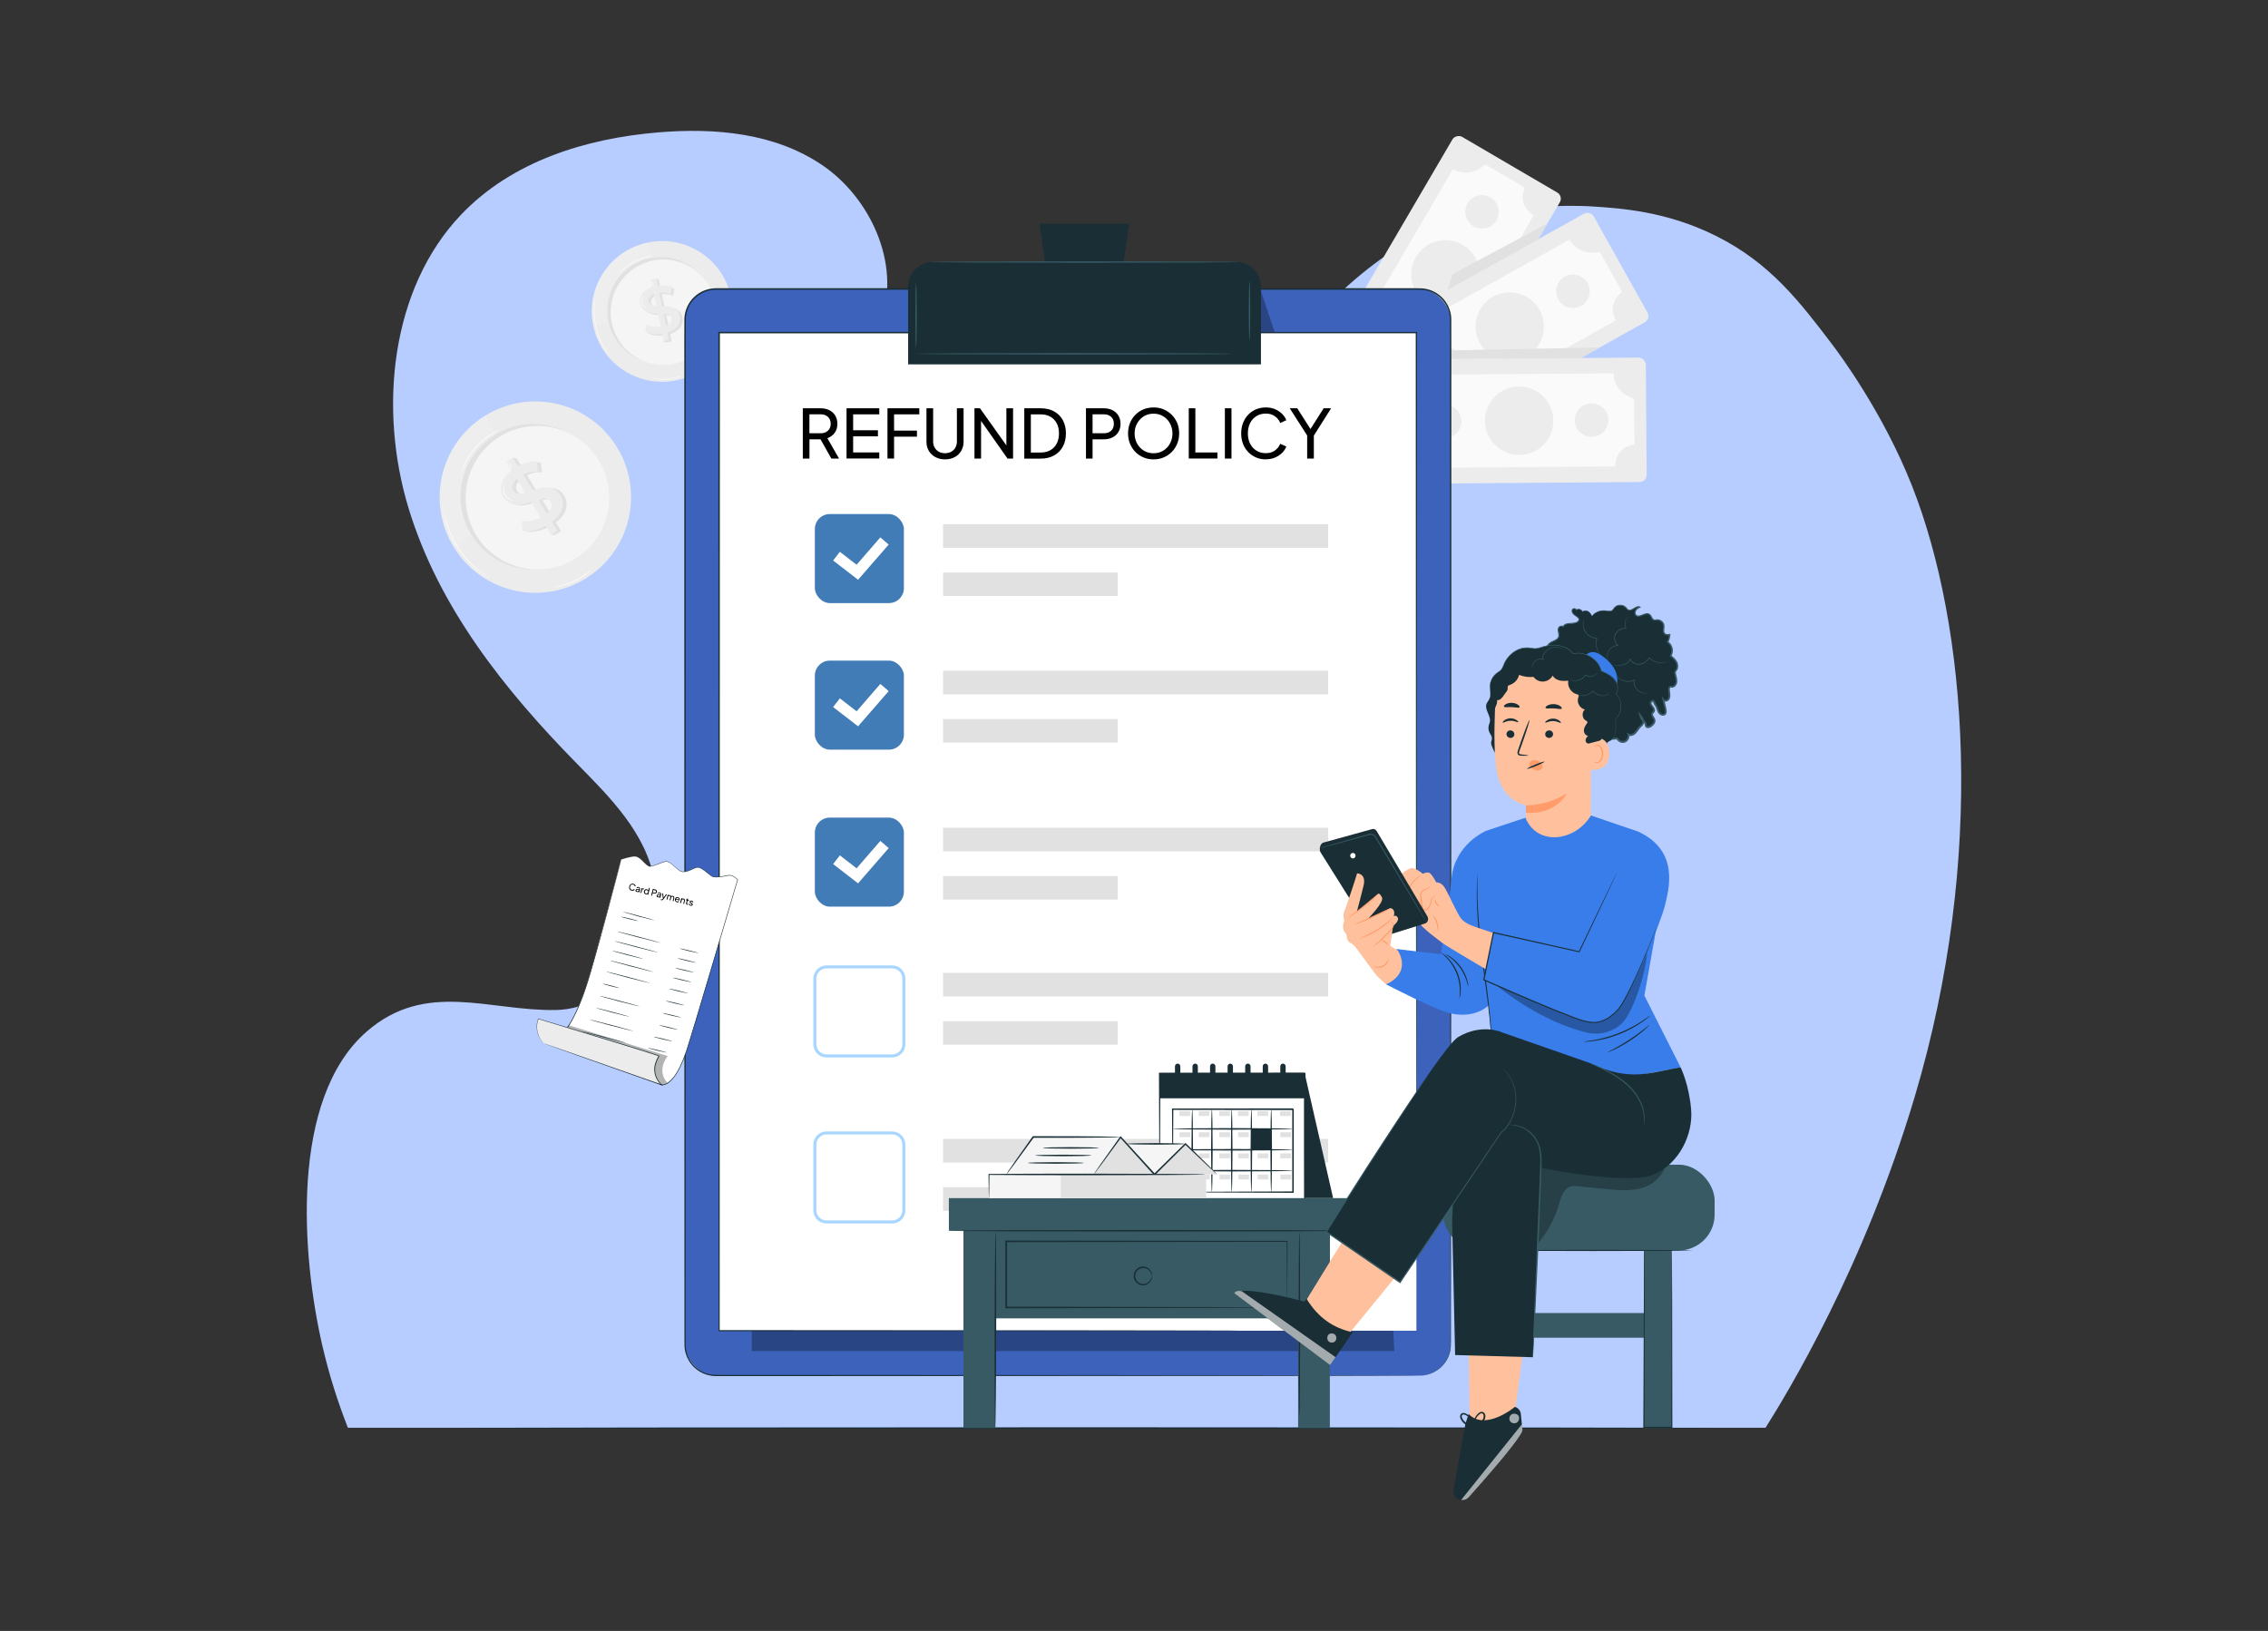 <?xml version="1.0" encoding="UTF-8"?>
<svg id="Layer_1" data-name="Layer 1" xmlns="http://www.w3.org/2000/svg" viewBox="0 0 584 420">
  <rect x="0" y="0" width="584" height="420" fill="#333333" stroke="none"/>
  <defs>
    <style>
      .cls-1 {
        fill: #fff;
      }

      .cls-2 {
        fill: #fafafa;
      }

      .cls-3 {
        opacity: .6;
      }

      .cls-4 {
        fill: #f5f5f5;
      }

      .cls-5 {
        fill: #397dea;
      }

      .cls-6 {
        fill: #a9d6ff;
      }

      .cls-7 {
        fill: #e1e1e1;
      }

      .cls-8 {
        opacity: .3;
      }

      .cls-9 {
        fill: #3c62bb;
      }

      .cls-10 {
        fill: #ffc19d;
      }

      .cls-11 {
        opacity: .1;
      }

      .cls-12 {
        fill: #ff9c6a;
      }

      .cls-13 {
        fill: #375a64;
      }

      .cls-14 {
        fill: #417cb7;
      }

      .cls-15 {
        fill: #ececec;
      }

      .cls-16 {
        fill: #1a2e35;
      }

      .cls-17 {
        fill: #b7cdff;
      }
    </style>
  </defs>
  <g>
    <path class="cls-17" d="m83.09,346.88c1.65,7.1,3.84,14.04,6.49,20.79h365.04c5.63-8.95,25.29-41.14,38.43-85.3,18.38-61.77,13.49-121.16-.68-157.17-7.55-19.17-19.02-34.43-20.6-36.52-8.35-10.97-15.9-20.89-29.79-27.87-12.88-6.47-24.85-7.21-32.67-7.69,0,0-15.9-.98-31.21,2.78-43.64,10.72-64.15,71.59-125.45,105-13.22,7.21-29.2,10.52-43.02,4.7-13.82-5.82-23.91-22.67-19.49-37.73,5.69-19.39,30.23-26.52,36.81-45.59,5.01-14.52-2.95-31.43-15.23-39.76-12.28-8.33-27.68-9.64-42.21-8.43-18.54,1.55-37.63,7.35-50.84,21.25-18.04,18.99-21.27,49.85-13.47,75.52,7.8,25.67,24.88,46.96,43.21,65.64,8.61,8.77,18.1,18.1,20.16,30.58,2.63,15.89-10,32.68-25.32,33.01-17.22.37-33.58-7.78-48.89,5.61-19.72,17.26-16.77,57.56-11.28,81.17Z"/>
    <g>
      <g>
        <g>
          <circle class="cls-15" cx="170.5" cy="80.18" r="18.12" transform="translate(-11.22 30.43) rotate(-9.87)"/>
          <g class="cls-11">
            <path class="cls-1" d="m166.82,62.44c-9.8,2.03-16.09,11.62-14.06,21.42,0,0,12.58-2.03,14.54-7.67,1.96-5.64-.48-13.75-.48-13.75Z"/>
          </g>
          <path class="cls-7" d="m183.64,77.16c1.54,7.45-3.24,14.74-10.69,16.28-7.45,1.54-14.74-3.24-16.28-10.69-1.54-7.45,3.24-14.74,10.69-16.28,7.45-1.54,14.74,3.24,16.28,10.69Z"/>
          <path class="cls-4" d="m184.14,77.64c1.52,7.35-3.2,14.54-10.54,16.06-7.35,1.52-14.54-3.2-16.06-10.54-1.52-7.35,3.2-14.54,10.54-16.06,7.35-1.52,14.54,3.2,16.06,10.54Z"/>
        </g>
        <g>
          <path class="cls-7" d="m171.13,79.14l-.71-3.4s.01,0,.02,0c.61-.05,1.25-.02,1.91.1.56.16.96.36.96.36l.02-.11.27-1.33.06-.31-.74-.51-.26.19c-.82-.22-1.73-.33-2.61-.2l-.39-1.87-.68-.35.1.47-.8.17.4,1.91c-2.58.8-3.51,2.56-3.16,4.28.49,2.34,2.62,2.53,4.58,2.6l.7,3.37c-1.31.15-2.67-.08-3.64-.58l-.41,1.86c1.03.58,2.75.78,4.42.54l.29,1.41-.66.15.75.31,1.38-.29-.39-1.89c2.59-.82,3.55-2.56,3.19-4.28-.49-2.34-2.65-2.51-4.61-2.58Zm-1.46-.07c-1.04-.08-1.84-.3-2.01-1.11-.15-.74.23-1.45,1.39-1.89l.62,3Zm.75-3.34h0s0,0,0,0h0Zm1.75,8.43l-.62-2.98c1.07.08,1.89.31,2.06,1.14.15.73-.25,1.41-1.45,1.85Z"/>
          <path class="cls-15" d="m171.88,85.66l.39,1.89-1.38.29-.39-1.87c-1.67.24-3.39.03-4.42-.54l.41-1.86c.97.5,2.33.73,3.64.58l-.7-3.37c-1.97-.07-4.1-.26-4.59-2.6-.36-1.72.58-3.48,3.16-4.28l-.4-1.91,1.38-.29.39,1.87c1.26-.19,2.6-.08,3.64.32l-.34,1.85c-1-.34-2.01-.43-2.92-.34l.71,3.41c1.97.07,4.13.23,4.62,2.58.36,1.72-.6,3.47-3.19,4.29Zm-2.88-6.93l-.62-3c-1.16.43-1.54,1.15-1.39,1.89.17.81.97,1.03,2.01,1.11Zm3.94,3.25c-.17-.83-.99-1.06-2.07-1.14l.62,2.99c1.19-.44,1.6-1.12,1.45-1.85Z"/>
        </g>
      </g>
      <path class="cls-1" d="m157.12,91.63s-.04-.04-.11-.12c-.08-.09-.18-.21-.3-.36-.13-.16-.29-.35-.45-.59-.17-.24-.37-.5-.55-.81-.1-.16-.2-.32-.3-.49-.1-.17-.2-.36-.3-.54-.21-.37-.4-.79-.61-1.23-.38-.88-.74-1.88-1.02-2.96-.26-1.08-.41-2.13-.49-3.1-.02-.48-.05-.94-.04-1.37,0-.21,0-.42.01-.62.01-.2.03-.39.04-.57.02-.36.07-.69.1-.98.03-.29.08-.53.12-.73.04-.19.07-.34.09-.46.02-.1.04-.16.04-.16,0,0,0,.06-.02.16-.02.12-.04.27-.07.46-.03.2-.07.45-.1.73-.03.29-.07.61-.08.97,0,.18-.02.37-.03.57,0,.2,0,.4,0,.62,0,.43.03.88.05,1.36.08.95.23,2,.5,3.07.27,1.07.63,2.06,1,2.94.2.43.38.85.59,1.22.1.19.19.37.29.54.1.17.2.33.29.49.18.32.37.58.53.82.16.24.3.44.43.6.11.15.21.28.28.38.06.09.09.13.09.14Z"/>
      <path class="cls-1" d="m166.29,79.34s-.21-.07-.47-.31c-.26-.24-.55-.66-.64-1.2-.09-.54.05-1.04.21-1.34.16-.31.33-.46.34-.45.02.01-.12.18-.26.49-.14.31-.25.77-.16,1.28.09.5.35.91.58,1.15.23.25.42.36.4.38Z"/>
      <path class="cls-1" d="m168.23,73.55s-.12-.23-.18-.54c-.06-.31-.09-.56-.05-.57.04,0,.12.23.18.54.06.31.09.56.05.57Z"/>
      <path class="cls-1" d="m168.51,65.87s-.16.03-.44.07c-.14.02-.31.04-.51.08-.2.04-.43.07-.67.13-.25.05-.52.12-.8.2-.29.07-.59.18-.91.29-.63.23-1.31.52-1.99.88-.68.37-1.3.78-1.83,1.18-.26.21-.52.4-.74.6-.23.19-.43.38-.61.56-.19.17-.34.34-.48.49-.14.14-.26.27-.35.38-.19.21-.29.33-.3.32s.09-.13.26-.36c.09-.11.2-.25.33-.4.14-.15.28-.33.47-.51.18-.18.38-.38.61-.58.22-.21.47-.4.74-.61.54-.41,1.16-.82,1.85-1.19.69-.37,1.38-.65,2.02-.88.32-.1.63-.21.92-.28.29-.08.56-.14.81-.19.25-.06.48-.08.68-.11.2-.03.37-.05.52-.06.28-.02.44-.03.44-.02Z"/>
      <path class="cls-1" d="m176.15,96.55s-.1.06-.3.15c-.19.09-.48.21-.85.33-.73.26-1.76.53-2.94.65-1.17.12-2.24.06-3.01-.04-.38-.05-.69-.11-.9-.16-.21-.05-.32-.08-.32-.09,0,0,.12,0,.33.04.21.03.52.07.9.11.76.08,1.82.12,2.98,0,1.16-.12,2.19-.37,2.92-.6.36-.11.66-.22.86-.29.2-.07.31-.11.32-.1Z"/>
    </g>
    <g>
      <g>
        <rect class="cls-15" x="339.06" y="54.86" width="65.99" height="32.04" rx="1.82" ry="1.82" transform="translate(122.97 356.19) rotate(-59.66)"/>
        <path class="cls-2" d="m352.53,93.45l9.58,5.61s3.77-4.28,8.27-1.65l24.58-42s-4.38-2.28-2.33-7.13l-10.17-5.95s-3.82,3.82-8.32,1.19l-24.2,41.35s5.43,3.47,2.6,8.58Z"/>
        <g>
          <path class="cls-15" d="m364.68,83.48c-2.06-1.2-4.7-.51-5.9,1.54-1.2,2.06-.51,4.7,1.54,5.9,2.06,1.2,4.7.51,5.9-1.54,1.2-2.06.51-4.7-1.54-5.9Z"/>
          <path class="cls-15" d="m383.79,50.83c-2.06-1.2-4.7-.51-5.9,1.54-1.2,2.06-.51,4.7,1.54,5.9,2.06,1.2,4.7.51,5.9-1.54,1.2-2.06.51-4.7-1.54-5.9Z"/>
          <path class="cls-15" d="m376.64,63.05c-4.2-2.46-9.59-1.05-12.05,3.15-2.46,4.2-1.05,9.59,3.15,12.05,4.2,2.46,9.59,1.05,12.05-3.15,2.46-4.2,1.05-9.59-3.15-12.05Z"/>
        </g>
      </g>
      <g>
        <rect class="cls-15" x="355.51" y="68.21" width="65.99" height="32.04" rx="1.82" ry="1.82" transform="translate(8.23 200.08) rotate(-29.18)"/>
        <path class="cls-2" d="m360.23,93.77l5.41,9.69s5.42-1.77,7.96,2.77l42.48-23.72s-2.62-4.19,1.61-7.33l-5.74-10.29s-5.23,1.35-7.77-3.19l-41.83,23.36s2.92,5.74-2.12,8.71Z"/>
        <g>
          <path class="cls-15" d="m375.76,91.35c-1.16-2.08-3.79-2.83-5.87-1.66-2.08,1.16-2.83,3.79-1.66,5.87,1.16,2.08,3.79,2.83,5.87,1.66,2.08-1.16,2.83-3.79,1.66-5.87Z"/>
          <path class="cls-15" d="m408.79,72.91c-1.16-2.08-3.79-2.83-5.87-1.66-2.08,1.16-2.83,3.79-1.66,5.87,1.16,2.08,3.79,2.83,5.87,1.66,2.08-1.16,2.83-3.79,1.66-5.87Z"/>
          <path class="cls-15" d="m396.43,79.81c-2.37-4.25-7.74-5.77-11.98-3.4-4.25,2.37-5.77,7.74-3.4,11.98,2.37,4.25,7.74,5.77,11.98,3.4,4.25-2.37,5.77-7.74,3.4-11.98Z"/>
        </g>
      </g>
      <g>
        <rect class="cls-15" x="357.91" y="92.32" width="65.99" height="32.04" rx="1.82" ry="1.82" transform="translate(-.82 3.01) rotate(-.44)"/>
        <path class="cls-2" d="m361.53,103.12l.09,11.1s5.61,1.05,5.65,6.26l48.66-.37s-.29-4.93,4.93-5.66l-.09-11.78s-5.24-1.33-5.28-6.54l-47.91.37s-.2,6.44-6.05,6.62Z"/>
        <g>
          <path class="cls-15" d="m376.31,108.45c-.02-2.38-1.96-4.3-4.35-4.28-2.38.02-4.3,1.96-4.28,4.35.02,2.38,1.96,4.3,4.35,4.28,2.38-.02,4.3-1.96,4.28-4.35Z"/>
          <path class="cls-15" d="m414.14,108.16c-.02-2.38-1.96-4.3-4.35-4.28-2.38.02-4.3,1.96-4.28,4.35.02,2.38,1.96,4.3,4.35,4.28,2.38-.02,4.3-1.96,4.28-4.35Z"/>
          <circle class="cls-15" cx="391.18" cy="108.34" r="8.81" transform="translate(-14.73 107.92) rotate(-15.42)"/>
        </g>
      </g>
      <polygon class="cls-7" points="368.27 90.32 411.97 89.48 407.1 92.2 367.55 92.5 368.27 90.32"/>
      <polygon class="cls-7" points="395.99 61.71 398.4 57.58 374.05 70.57 372.68 74.72 395.99 61.71"/>
    </g>
    <g>
      <g>
        <g>
          <g>
            <rect class="cls-9" x="176.38" y="74.45" width="197.13" height="279.8" rx="7.96" ry="7.96"/>
            <path class="cls-16" d="m365.55,354.24s.21-.02.61-.04c.4-.03,1.01-.12,1.77-.34.76-.25,1.68-.67,2.61-1.41.91-.75,1.83-1.84,2.39-3.29.3-.72.46-1.54.52-2.41.05-.87.01-1.79.02-2.76,0-1.93,0-4.05,0-6.33,0-4.58-.01-9.86-.02-15.81-.01-23.79-.04-58.21-.06-100.75,0-21.27-.02-44.56-.02-69.57,0-12.5,0-25.44,0-38.76,0-6.66,0-13.42,0-20.27,0-3.42,0-6.87-.01-10.34-.03-1.7-.69-3.37-1.76-4.7-1.09-1.31-2.61-2.28-4.3-2.65-.84-.19-1.7-.21-2.59-.2-.88,0-1.76,0-2.65,0-1.77,0-3.54,0-5.32,0-3.56,0-7.14,0-10.74,0-7.2,0-14.48,0-21.84,0-14.72,0-29.75,0-45.05,0-30.6,0-62.28,0-94.73,0-1.99,0-3.95.78-5.38,2.15-1.44,1.36-2.32,3.28-2.4,5.24-.04,4.01-.01,8.05-.02,12.05,0,8.01,0,15.97,0,23.88,0,15.81,0,31.38,0,46.68,0,30.61,0,60.13-.01,88.25,0,28.12-.01,54.85-.02,79.86,0,3.13,0,6.23,0,9.3,0,1.53-.02,3.07.02,4.58.05,1.49.56,2.95,1.41,4.16.85,1.21,2.05,2.16,3.4,2.72.68.28,1.39.45,2.12.54.72.06,1.47.05,2.21.05,2.96,0,5.89,0,8.79,0,11.61,0,22.75,0,33.38.01,42.53.03,76.95.05,100.74.06,11.89.02,21.12.03,27.39.04,3.13,0,5.52.01,7.12.02,1.6,0,2.43.02,2.43.02,0,0-.82.01-2.43.02-1.61,0-3.99.01-7.12.02-6.26,0-15.5.02-27.39.04-23.79.01-58.21.03-100.74.06-10.63,0-21.77,0-33.38.01-2.9,0-5.83,0-8.79,0-.74,0-1.48.02-2.24-.05-.75-.09-1.49-.28-2.2-.56-1.41-.59-2.65-1.57-3.54-2.83-.88-1.25-1.42-2.77-1.47-4.32-.04-1.53-.01-3.05-.02-4.59,0-3.07,0-6.17,0-9.3,0-25.01-.01-51.73-.02-79.86,0-28.12,0-57.64-.01-88.25,0-15.3,0-30.88,0-46.68,0-7.9,0-15.86,0-23.88,0-4.01-.02-8.02.02-12.07.09-2.06,1.01-4.08,2.52-5.5,1.49-1.44,3.56-2.26,5.64-2.25,32.45,0,64.13,0,94.73,0,15.3,0,30.33,0,45.05,0,7.36,0,14.64,0,21.84,0,3.6,0,7.18,0,10.74,0,1.78,0,3.55,0,5.32,0,.88,0,1.77,0,2.65,0,.87-.01,1.79,0,2.66.21,1.76.39,3.35,1.4,4.49,2.77,1.12,1.39,1.8,3.13,1.83,4.91,0,3.47,0,6.92.01,10.35,0,6.85,0,13.61,0,20.27,0,13.32,0,26.25,0,38.76,0,25.01-.02,48.3-.02,69.57-.03,42.53-.05,76.95-.06,100.75,0,5.95-.01,11.23-.02,15.81,0,2.29,0,4.4,0,6.33-.01.97.02,1.89-.03,2.76-.06.88-.23,1.7-.53,2.43-.57,1.47-1.5,2.56-2.43,3.31-.94.74-1.87,1.16-2.63,1.41-.77.22-1.38.31-1.78.33-.41.02-.61.02-.61.02Z"/>
          </g>
          <g class="cls-8">
            <polygon points="193.58 347.92 359.03 347.92 357.22 313.51 357.22 295.19 193.58 320.76 193.58 347.92"/>
          </g>
          <g class="cls-8">
            <polygon points="324.69 75.02 328.45 86.17 328.45 91.63 324.21 91.63 324.69 75.02"/>
          </g>
          <g>
            <polygon class="cls-1" points="185.18 85.66 185.18 342.68 319.26 342.68 364.72 342.68 364.72 85.66 185.18 85.66"/>
            <path class="cls-16" d="m364.72,296.72s0-.33-.01-.99c0-.66,0-1.63-.01-2.92,0-2.58-.01-6.4-.03-11.38-.01-9.96-.03-24.55-.05-43.07-.02-37.04-.04-89.81-.07-152.71l.17.17c-53.05,0-114.44.01-179.55.02l.19-.19v.23c-.02,98.8-.03,189.03-.05,256.79l-.14-.14c41.3.03,74.82.05,98.02.06,11.59.02,20.61.03,26.73.04,3.06,0,5.39.02,6.96.02,1.57,0,2.37.02,2.37.02,0,0-.8.01-2.37.02-1.57,0-3.9.01-6.96.02-6.12,0-15.13.02-26.73.04-23.2.02-56.72.04-98.02.06h-.14s0-.14,0-.14c-.01-67.76-.03-157.99-.05-256.79v-.42h.19c65.11,0,126.5.02,179.55.02h.17s0,.17,0,.17c-.03,62.91-.05,115.67-.07,152.71-.02,18.52-.04,33.1-.05,43.07-.01,4.98-.02,8.8-.03,11.38,0,1.29-.01,2.26-.01,2.92,0,.66-.01.99-.01.99Z"/>
          </g>
        </g>
        <g>
          <path class="cls-16" d="m240.17,67.48h78.19c3.49,0,6.33,2.83,6.33,6.33v20.02h-90.85v-20.02c0-3.49,2.83-6.33,6.33-6.33Z"/>
          <polygon class="cls-16" points="290.83 57.57 267.71 57.57 270.41 77.39 287.83 77.39 290.83 57.57"/>
          <path class="cls-13" d="m318.86,67.48c0,.11-17.73.19-39.59.19s-39.59-.09-39.59-.19,17.72-.19,39.59-.19,39.59.09,39.59.19Z"/>
          <path class="cls-13" d="m235.88,89.57c-.11,0-.19-3.73-.19-8.32s.09-8.32.19-8.32.19,3.73.19,8.32-.09,8.32-.19,8.32Z"/>
          <path class="cls-13" d="m321.75,87.6c-.11,0-.19-3.38-.19-7.56s.09-7.56.19-7.56.19,3.38.19,7.56-.09,7.56-.19,7.56Z"/>
          <path class="cls-13" d="m317.37,91.11c0,.11-18.19.19-40.63.19s-40.64-.09-40.64-.19,18.19-.19,40.64-.19,40.63.09,40.63.19Z"/>
        </g>
      </g>
      <g>
        <rect class="cls-7" x="242.83" y="134.98" width="99.16" height="6.09"/>
        <rect class="cls-7" x="242.83" y="147.43" width="44.98" height="6.05"/>
        <g>
          <rect class="cls-14" x="209.82" y="132.38" width="22.93" height="22.93" rx="3.86" ry="3.86"/>
          <polygon class="cls-1" points="220.95 149.3 214.53 144.34 216.26 142.1 220.57 145.43 226.69 138.38 228.83 140.24 220.95 149.3"/>
        </g>
      </g>
      <rect class="cls-7" x="242.83" y="172.72" width="99.16" height="6.09"/>
      <rect class="cls-7" x="242.83" y="185.17" width="44.98" height="6.05"/>
      <g>
        <rect class="cls-14" x="209.82" y="170.12" width="22.93" height="22.93" rx="3.86" ry="3.86"/>
        <polygon class="cls-1" points="220.95 187.04 214.53 182.08 216.26 179.84 220.57 183.17 226.69 176.12 228.83 177.98 220.95 187.04"/>
      </g>
      <rect class="cls-7" x="242.83" y="213.15" width="99.16" height="6.09"/>
      <rect class="cls-7" x="242.83" y="225.6" width="44.98" height="6.05"/>
      <rect class="cls-7" x="242.83" y="250.53" width="99.16" height="6.09"/>
      <rect class="cls-7" x="242.83" y="262.98" width="44.98" height="6.05"/>
      <g>
        <rect class="cls-14" x="209.82" y="210.55" width="22.93" height="22.93" rx="3.86" ry="3.86"/>
        <polygon class="cls-1" points="220.95 227.48 214.53 222.51 216.26 220.27 220.57 223.6 226.69 216.55 228.83 218.41 220.95 227.48"/>
      </g>
      <path class="cls-6" d="m229.74,272.31h-16.92c-1.87,0-3.39-1.52-3.39-3.39v-16.92c0-1.87,1.52-3.39,3.39-3.39h16.92c1.87,0,3.39,1.52,3.39,3.39v16.92c0,1.87-1.52,3.39-3.39,3.39Zm-16.92-22.93c-1.44,0-2.61,1.17-2.61,2.61v16.92c0,1.44,1.17,2.62,2.61,2.62h16.92c1.44,0,2.61-1.17,2.61-2.62v-16.92c0-1.44-1.17-2.61-2.61-2.61h-16.92Z"/>
      <rect class="cls-7" x="242.83" y="293.29" width="99.16" height="6.09"/>
      <rect class="cls-7" x="242.83" y="305.74" width="44.98" height="6.05"/>
      <path class="cls-6" d="m229.74,315.07h-16.92c-1.87,0-3.39-1.52-3.39-3.39v-16.92c0-1.87,1.52-3.39,3.39-3.39h16.92c1.87,0,3.39,1.52,3.39,3.39v16.92c0,1.87-1.52,3.39-3.39,3.39Zm-16.92-22.93c-1.44,0-2.61,1.17-2.61,2.61v16.92c0,1.44,1.17,2.62,2.61,2.62h16.92c1.44,0,2.61-1.17,2.61-2.62v-16.92c0-1.44-1.17-2.61-2.61-2.61h-16.92Z"/>
    </g>
    <g>
      <g>
        <g>
          <path class="cls-15" d="m158.87,115.17c7.1,11.61,3.44,26.78-8.17,33.87-11.61,7.1-26.78,3.44-33.87-8.17-7.1-11.61-3.44-26.77,8.17-33.87,11.61-7.1,26.77-3.44,33.87,8.17Z"/>
          <g class="cls-11">
            <path class="cls-1" d="m124.99,107.01c-11.61,7.1-15.27,22.26-8.17,33.87,0,0,15.17-8.37,15.09-16.49-.08-8.12-6.92-17.38-6.92-17.38Z"/>
          </g>
          <path class="cls-7" d="m153.29,118.13c5.4,8.83,2.62,20.35-6.21,25.75-8.83,5.4-20.35,2.62-25.75-6.21-5.4-8.83-2.62-20.35,6.21-25.75,8.83-5.4,20.35-2.62,25.75,6.21Z"/>
          <path class="cls-4" d="m154.15,118.52c5.32,8.71,2.58,20.08-6.12,25.41-8.71,5.32-20.08,2.58-25.41-6.12-5.32-8.71-2.58-20.08,6.12-25.41,8.71-5.32,20.08-2.58,25.41,6.12Z"/>
        </g>
        <g>
          <path class="cls-7" d="m138.17,126.41l-2.47-4.03s.01,0,.02-.01c.75-.35,1.59-.6,2.49-.75.79-.06,1.39.02,1.39.02l-.02-.16-.27-1.83-.06-.42-1.18-.32-.25.37c-1.15.1-2.37.37-3.44.94l-1.36-2.22-1.03-.13.34.56-.95.58,1.38,2.26c-2.93,2.21-3.33,4.89-2.08,6.93,1.7,2.78,4.52,2.04,7.06,1.23l2.44,4c-1.6.79-3.46,1.13-4.93.93l.34,2.57c1.59.26,3.88-.26,5.91-1.34l1.02,1.67-.77.49,1.1.05,1.64-1-1.37-2.24c2.94-2.24,3.37-4.91,2.12-6.95-1.7-2.78-4.54-2-7.09-1.18Zm-1.9.58c-1.37.37-2.5.45-3.08-.5-.54-.88-.38-1.97.91-3.05l2.18,3.56Zm-.57-4.62h0s0,0,0,0c0,0,0,0,0,0Zm6.11,9.99l-2.16-3.54c1.41-.39,2.57-.47,3.17.51.53.86.32,1.92-1,3.03Z"/>
          <path class="cls-15" d="m142.14,134.41l1.37,2.24-1.64,1-1.36-2.22c-2.03,1.08-4.32,1.6-5.91,1.34l-.33-2.57c1.47.2,3.32-.14,4.93-.93l-2.44-4c-2.55.82-5.37,1.55-7.07-1.23-1.25-2.04-.86-4.72,2.08-6.93l-1.38-2.26,1.64-1,1.36,2.22c1.53-.82,3.3-1.3,4.8-1.26l.41,2.52c-1.44.03-2.77.37-3.9.9l2.47,4.04c2.55-.82,5.39-1.6,7.09,1.18,1.25,2.04.82,4.71-2.12,6.95Zm-6.87-7.55l-2.18-3.56c-1.28,1.09-1.44,2.17-.91,3.05.59.96,1.72.87,3.08.5Zm6.54,2.34c-.6-.98-1.76-.9-3.17-.51l2.16,3.54c1.32-1.11,1.53-2.17,1-3.03Z"/>
        </g>
      </g>
      <path class="cls-1" d="m125.98,148.84s-.07-.03-.2-.1c-.14-.08-.32-.19-.55-.33-.24-.14-.53-.32-.85-.55-.32-.23-.7-.47-1.08-.79-.19-.15-.4-.32-.61-.48-.21-.17-.41-.36-.63-.56-.44-.38-.88-.83-1.34-1.29-.9-.96-1.82-2.07-2.66-3.32-.83-1.26-1.51-2.54-2.05-3.74-.25-.61-.5-1.18-.68-1.73-.09-.28-.19-.54-.27-.8-.07-.26-.15-.51-.21-.75-.15-.47-.23-.92-.31-1.3-.09-.38-.15-.72-.18-.99-.04-.26-.07-.47-.09-.63-.02-.14-.03-.22-.02-.22,0,0,.03.07.06.22.03.16.07.37.12.62.05.27.11.6.21.98.1.38.19.82.34,1.29.07.24.15.48.22.74.08.26.18.52.28.79.18.55.44,1.12.69,1.72.54,1.18,1.22,2.45,2.05,3.7.84,1.25,1.75,2.36,2.63,3.31.46.46.88.91,1.32,1.3.22.19.42.39.62.56.21.17.41.33.6.49.37.32.74.57,1.06.81.31.24.59.42.83.57.22.14.39.26.53.35.12.08.18.13.18.13Z"/>
      <path class="cls-1" d="m132.07,128.88s-.3.01-.75-.18c-.44-.18-1.01-.59-1.37-1.24-.36-.65-.42-1.35-.35-1.82.07-.48.22-.74.24-.73.03.01-.07.28-.11.74-.03.45.04,1.11.38,1.71.34.61.86,1,1.27,1.21.41.21.7.26.69.29Z"/>
      <path class="cls-1" d="m131.89,120.58s-.26-.25-.48-.61c-.22-.36-.37-.68-.32-.71.04-.03.26.25.48.61.22.36.37.68.32.71Z"/>
      <path class="cls-1" d="m128.73,110.62s-.18.12-.53.29c-.17.09-.38.2-.62.34-.24.14-.51.28-.8.48-.29.18-.61.39-.94.63-.34.23-.67.5-1.03.78-.7.58-1.44,1.26-2.15,2.04-.7.79-1.3,1.59-1.81,2.35-.24.39-.48.75-.67,1.11-.21.35-.37.69-.53,1-.16.31-.28.6-.39.85-.12.25-.2.47-.27.65-.14.36-.23.56-.24.55-.01,0,.05-.21.17-.58.06-.19.14-.41.24-.66.11-.26.21-.55.37-.86.15-.32.31-.66.51-1.02.19-.36.42-.73.66-1.13.5-.77,1.11-1.59,1.82-2.38.72-.79,1.46-1.47,2.18-2.05.37-.28.71-.55,1.05-.78.33-.24.66-.44.96-.61.29-.19.58-.32.82-.46.24-.13.46-.23.64-.31.35-.16.55-.24.56-.23Z"/>
      <path class="cls-1" d="m152.6,146.39s-.1.13-.31.33c-.21.21-.53.49-.93.82-.81.66-2.02,1.48-3.46,2.18-1.45.69-2.84,1.11-3.87,1.33-.51.11-.93.18-1.22.21-.29.03-.45.05-.45.04,0-.01.16-.05.44-.11.29-.05.7-.14,1.2-.27,1.01-.25,2.39-.69,3.82-1.37,1.43-.69,2.63-1.48,3.46-2.11.41-.31.74-.58.96-.77.22-.19.35-.29.36-.28Z"/>
    </g>
    <path class="cls-16" d="m441.88,367.76c0,.11-72.29.2-161.44.2s-161.46-.09-161.46-.2,72.27-.2,161.46-.2,161.44.09,161.44.2Z"/>
    <g>
      <polygon class="cls-16" points="335.95 276.41 335.95 276.47 335.95 308.54 343.27 308.54 335.95 276.41"/>
      <g>
        <rect class="cls-1" x="298.6" y="276.41" width="37.35" height="33.31"/>
        <rect class="cls-16" x="322.22" y="290.71" width="5.11" height="5.38"/>
        <path class="cls-16" d="m301.96,306.97s-.01-.12-.02-.37c0-.27-.01-.64-.02-1.11,0-1.01-.02-2.45-.04-4.27-.02-3.75-.05-9.1-.09-15.6v-.16s.16,0,.16,0c8.6-.01,19.34-.02,30.98-.04-.04-.05.39.39.21.21h0v1.42c0,.47,0,.95,0,1.42,0,.94,0,1.87,0,2.8,0,1.85,0,3.68,0,5.46,0,3.57,0,7-.01,10.25v.19s-.19,0-.19,0c-9.15-.04-16.91-.07-22.41-.09-2.7-.02-4.85-.04-6.34-.05-.71,0-1.27-.02-1.67-.02-.17,0-.31,0-.42-.01-.09,0-.14,0-.14-.01s.06,0,.16-.01c.12,0,.26,0,.44-.01.41,0,.98-.01,1.71-.02,1.51-.01,3.67-.03,6.39-.05,5.47-.02,13.19-.05,22.29-.09l-.19.19c0-3.24,0-6.67-.01-10.25,0-1.79,0-3.61,0-5.46,0-.93,0-1.86,0-2.8,0-.47,0-.94,0-1.42v-.71s0-.36,0-.36v-.33h0v-.02c-.18-.18.25.24.2.2-11.63-.01-22.38-.03-30.98-.04l.16-.16c-.04,6.46-.07,11.77-.09,15.49-.02,1.84-.03,3.29-.04,4.31,0,.48-.01.86-.02,1.14,0,.26-.01.4-.02.4Z"/>
        <rect class="cls-16" x="298.6" y="276.41" width="37.35" height="6.42"/>
        <path class="cls-16" d="m298.6,309.72s-.01-.19-.02-.59c0-.42-.01-1-.02-1.76-.01-1.57-.03-3.85-.04-6.73-.02-5.85-.05-14.2-.09-24.23v-.17s.17,0,.17,0c10.76,0,23.6-.02,37.35-.03-.04-.05.39.39.21.21h0v1.13s0,1.13,0,1.13c0,.75,0,1.5,0,2.25,0,1.49,0,2.97,0,4.43,0,2.93,0,5.79,0,8.59,0,5.59-.01,10.89-.02,15.79v.18s-.18,0-.18,0c-11.17-.04-20.52-.07-27.1-.09-3.25-.02-5.82-.04-7.59-.05-.86,0-1.52-.02-1.99-.02-.21,0-.38,0-.51-.01-.11,0-.17,0-.16-.01,0,0,.07,0,.18-.01.13,0,.31,0,.53-.01.48,0,1.15-.01,2.03-.02,1.78-.01,4.36-.03,7.63-.05,6.55-.02,15.87-.05,26.99-.09l-.18.18c0-4.9-.01-10.2-.02-15.79,0-2.8,0-5.66,0-8.59,0-1.46,0-2.94,0-4.43,0-.75,0-1.49,0-2.25v-1.13s0-.57,0-.57v-.55h0c-.18-.19.25.23.2.19-13.76-.01-26.59-.02-37.35-.03l.17-.17c-.04,9.99-.07,18.29-.09,24.12-.02,2.9-.03,5.19-.04,6.77,0,.77-.02,1.37-.02,1.79,0,.41-.02.63-.02.63Z"/>
        <path class="cls-16" d="m332.85,290.71c0,.11-6.89.2-15.39.2s-15.4-.09-15.4-.2,6.89-.2,15.4-.2,15.39.09,15.39.2Z"/>
        <path class="cls-16" d="m332.85,296.09c0,.11-6.89.2-15.39.2s-15.4-.09-15.4-.2,6.89-.2,15.4-.2,15.39.09,15.39.2Z"/>
        <path class="cls-16" d="m332.85,301.47c0,.11-6.89.2-15.39.2s-15.4-.09-15.4-.2,6.89-.2,15.4-.2,15.39.09,15.39.2Z"/>
        <path class="cls-16" d="m307,306.91c-.11,0-.2-4.75-.2-10.62s.09-10.62.2-10.62.2,4.75.2,10.62-.09,10.62-.2,10.62Z"/>
        <path class="cls-16" d="m312.05,306.91c-.11,0-.2-4.75-.2-10.62s.09-10.62.2-10.62.2,4.75.2,10.62-.09,10.62-.2,10.62Z"/>
        <path class="cls-16" d="m317.16,306.91c-.11,0-.2-4.75-.2-10.62s.09-10.62.2-10.62.2,4.75.2,10.62-.09,10.62-.2,10.62Z"/>
        <path class="cls-16" d="m322.22,306.91c-.11,0-.2-4.75-.2-10.62s.09-10.62.2-10.62.2,4.75.2,10.62-.09,10.62-.2,10.62Z"/>
        <path class="cls-16" d="m327.33,306.91c-.11,0-.2-4.75-.2-10.62s.09-10.62.2-10.62.2,4.75.2,10.62-.09,10.62-.2,10.62Z"/>
        <rect class="cls-7" x="329.62" y="286.13" width="2.76" height="1.26"/>
        <rect class="cls-7" x="329.66" y="291.58" width="2.76" height="1.26"/>
        <rect class="cls-7" x="329.66" y="297.02" width="2.76" height="1.26"/>
        <rect class="cls-7" x="329.72" y="302.47" width="2.76" height="1.26"/>
        <rect class="cls-7" x="318.77" y="286.13" width="2.76" height="1.26"/>
        <rect class="cls-7" x="318.81" y="291.58" width="2.76" height="1.26"/>
        <rect class="cls-7" x="318.81" y="297.02" width="2.76" height="1.26"/>
        <rect class="cls-7" x="318.87" y="302.47" width="2.76" height="1.26"/>
        <rect class="cls-7" x="308.65" y="286.13" width="2.76" height="1.26"/>
        <rect class="cls-7" x="308.69" y="291.58" width="2.76" height="1.26"/>
        <rect class="cls-7" x="308.69" y="297.02" width="2.76" height="1.26"/>
        <rect class="cls-7" x="308.75" y="302.47" width="2.76" height="1.26"/>
        <rect class="cls-7" x="313.93" y="286.13" width="2.76" height="1.26"/>
        <rect class="cls-7" x="313.97" y="291.58" width="2.76" height="1.26"/>
        <rect class="cls-7" x="313.97" y="297.02" width="2.76" height="1.26"/>
        <rect class="cls-7" x="314.03" y="302.47" width="2.76" height="1.26"/>
        <rect class="cls-7" x="303.69" y="286.13" width="2.76" height="1.26"/>
        <rect class="cls-7" x="303.73" y="291.58" width="2.76" height="1.26"/>
        <rect class="cls-7" x="303.73" y="297.02" width="2.76" height="1.26"/>
        <rect class="cls-7" x="303.79" y="302.47" width="2.76" height="1.26"/>
        <rect class="cls-7" x="323.79" y="286.13" width="2.76" height="1.26"/>
        <rect class="cls-7" x="323.83" y="297.02" width="2.76" height="1.26"/>
        <rect class="cls-7" x="323.83" y="302.47" width="2.76" height="1.26"/>
        <path class="cls-16" d="m303.24,279.32h0c-.38,0-.69-.31-.69-.69v-4.04c0-.38.31-.69.69-.69h0c.38,0,.69.31.69.69v4.04c0,.38-.31.69-.69.69Z"/>
        <path class="cls-16" d="m307.75,279.32h0c-.38,0-.69-.31-.69-.69v-4.04c0-.38.31-.69.69-.69h0c.38,0,.69.31.69.69v4.04c0,.38-.31.69-.69.69Z"/>
        <path class="cls-16" d="m312.27,279.32h0c-.38,0-.69-.31-.69-.69v-4.04c0-.38.31-.69.69-.69h0c.38,0,.69.31.69.69v4.04c0,.38-.31.69-.69.69Z"/>
        <path class="cls-16" d="m316.79,279.32h0c-.38,0-.69-.31-.69-.69v-4.04c0-.38.31-.69.69-.69h0c.38,0,.69.31.69.69v4.04c0,.38-.31.69-.69.69Z"/>
        <path class="cls-16" d="m321.32,279.32h0c-.38,0-.69-.31-.69-.69v-4.04c0-.38.31-.69.69-.69h0c.38,0,.69.31.69.69v4.04c0,.38-.31.69-.69.69Z"/>
        <path class="cls-16" d="m325.84,279.32h0c-.38,0-.69-.31-.69-.69v-4.04c0-.38.31-.69.69-.69h0c.38,0,.69.31.69.69v4.04c0,.38-.31.69-.69.69Z"/>
        <path class="cls-16" d="m330.36,279.32h0c-.38,0-.69-.31-.69-.69v-4.04c0-.38.31-.69.69-.69h0c.38,0,.69.31.69.69v4.04c0,.38-.31.69-.69.69Z"/>
      </g>
      <rect class="cls-13" x="244.33" y="308.54" width="103.36" height="8.4"/>
      <rect class="cls-13" x="248.08" y="314.92" width="94.35" height="24.58"/>
      <rect class="cls-13" x="248.08" y="314.16" width="8.17" height="53.6"/>
      <rect class="cls-13" x="334.26" y="314.16" width="8.17" height="53.6"/>
      <path class="cls-16" d="m347.82,316.94c0,.11-23.2.2-51.8.2s-51.81-.09-51.81-.2,23.19-.2,51.81-.2,51.8.09,51.8.2Z"/>
      <path class="cls-16" d="m256.37,317.2c.11,0,.18,11.32.15,25.28-.03,13.97-.15,25.28-.26,25.28-.11,0-.18-11.32-.15-25.28.03-13.96.15-25.28.26-25.28Z"/>
      <path class="cls-16" d="m334.59,317.2c.11,0,.2,10.6.2,23.68s-.09,23.68-.2,23.68-.2-10.6-.2-23.68.09-23.68.2-23.68Z"/>
      <path class="cls-16" d="m331.44,336.7s0-.11-.01-.3c0-.21,0-.49-.01-.87,0-.77-.02-1.89-.03-3.34-.02-2.92-.04-7.16-.07-12.52l.12.12c-16.08.02-42.5.05-72.33.08h0l.2-.2c0,5.83,0,11.54,0,17.03l-.2-.2c20.58.04,38.63.07,51.55.09,6.46.02,11.64.04,15.22.06,1.78.01,3.16.02,4.11.03.46,0,.81,0,1.07.01.24,0,.37.01.37.01,0,0-.11,0-.35.01-.25,0-.6,0-1.05.01-.94,0-2.31.02-4.07.03-3.57.01-8.73.03-15.18.06-12.96.02-31.06.05-51.7.09h-.2s0-.2,0-.2c0-5.49,0-11.19,0-17.03v-.2h.21c29.83.03,56.24.07,72.33.08h.12s0,.12,0,.12c-.03,5.39-.05,9.66-.07,12.59-.01,1.44-.02,2.55-.03,3.31,0,.36,0,.64-.01.84,0,.19-.01.28-.01.28Z"/>
      <path class="cls-16" d="m296.59,328.6s-.04-.2-.15-.53c-.1-.32-.34-.79-.82-1.14-.47-.35-1.23-.54-1.96-.26-.72.26-1.34,1.03-1.33,1.92,0,.9.61,1.67,1.33,1.92.73.28,1.49.09,1.96-.26.49-.35.72-.81.82-1.14.1-.33.11-.53.15-.53.02,0,.07.2,0,.56-.06.36-.27.9-.8,1.33-.51.43-1.39.69-2.26.38-.86-.28-1.62-1.2-1.61-2.28-.01-1.08.75-2,1.61-2.28.87-.31,1.75-.05,2.26.38.53.43.74.97.8,1.33.06.36.01.57,0,.56Z"/>
      <g>
        <g>
          <polygon class="cls-7" points="305.25 294.57 313.42 302.44 297.27 302.44 305.25 294.57"/>
          <polygon class="cls-4" points="297.27 302.44 305.25 294.57 289.45 294.57 297.27 302.44"/>
          <polygon class="cls-4" points="259.11 302.44 266.07 292.85 288.54 292.85 281.62 302.44 259.11 302.44"/>
          <polygon class="cls-7" points="288.54 292.85 297.27 302.44 281.62 302.44 288.54 292.85"/>
          <path class="cls-16" d="m313.42,302.44s-.23-.17-.62-.52c-.43-.39-.99-.91-1.69-1.56-1.48-1.4-3.53-3.34-5.98-5.65h.24c-2.32,2.29-5.04,4.99-7.96,7.88l-.15.15-.14-.16c-.24-.26-.49-.54-.75-.83-2.91-3.21-5.63-6.22-7.95-8.78l.27-.02c-2.08,2.83-3.82,5.2-5.08,6.91-.6.8-1.08,1.44-1.45,1.92-.34.44-.53.67-.54.66-.02-.01.14-.26.45-.72.34-.5.8-1.16,1.37-1.98,1.23-1.73,2.93-4.13,4.96-6.99l.13-.18.15.16c2.33,2.55,5.07,5.54,7.99,8.74.26.28.51.56.75.83h-.29c2.93-2.88,5.67-5.57,8-7.85l.12-.12.12.12c2.41,2.36,4.43,4.34,5.88,5.76.67.67,1.21,1.22,1.62,1.63.37.38.56.59.55.6Z"/>
          <path class="cls-16" d="m259.11,302.44s.15-.28.46-.76c.36-.53.83-1.21,1.39-2.03,1.26-1.78,2.96-4.18,4.93-6.97l.06-.08h.1c1.62,0,3.39,0,5.22,0,4.72,0,9,.02,12.09.06,1.5.03,2.73.05,3.66.06.87.02,1.34.05,1.34.08s-.48.05-1.34.08c-.93.02-2.17.04-3.66.06-3.09.04-7.37.06-12.09.06-1.83,0-3.59,0-5.22,0l.16-.08c-2.01,2.75-3.76,5.12-5.04,6.88-.6.8-1.1,1.46-1.49,1.97-.35.45-.55.69-.57.68Z"/>
          <path class="cls-16" d="m305.06,294.57c0,.11-3.35.2-7.48.2s-7.48-.09-7.48-.2,3.35-.2,7.48-.2,7.48.09,7.48.2Z"/>
        </g>
        <path class="cls-16" d="m279.05,299.48c0,.11-3.22.2-7.19.2s-7.19-.09-7.19-.2,3.22-.2,7.19-.2,7.19.09,7.19.2Z"/>
        <path class="cls-16" d="m280.99,297.55c0,.11-3.22.2-7.19.2s-7.19-.09-7.19-.2,3.22-.2,7.19-.2,7.19.09,7.19.2Z"/>
        <path class="cls-16" d="m282.92,295.61c0,.11-3.22.2-7.19.2s-7.19-.09-7.19-.2,3.22-.2,7.19-.2,7.19.09,7.19.2Z"/>
      </g>
      <g>
        <rect class="cls-4" x="254.66" y="302.44" width="55.91" height="6.1"/>
        <rect class="cls-7" x="273.14" y="302.44" width="37.43" height="6.1"/>
        <path class="cls-16" d="m254.66,308.54s-.02-.14-.03-.41c0-.3-.02-.7-.03-1.19-.01-1.08-.03-2.6-.06-4.5v-.12s.12,0,.12,0c5.56-.05,14.62-.08,24.83-.08,8.52.02,16.24.04,21.87.06,2.77.03,5.02.05,6.63.06.75.02,1.35.03,1.8.04.41.01.63.03.63.04s-.22.03-.63.04c-.45,0-1.05.02-1.8.04-1.61.02-3.86.04-6.63.06-5.63.02-13.35.04-21.87.06-10.21,0-19.27-.03-24.83-.08l.12-.12c-.02,1.9-.04,3.41-.06,4.5-.01.49-.02.89-.03,1.19-.01.27-.02.41-.03.41Z"/>
      </g>
    </g>
    <g>
      <g>
        <g>
          <g>
            <rect class="cls-13" x="381.63" y="321.52" width="7.18" height="46.75"/>
            <rect class="cls-13" x="423.29" y="321.52" width="7.18" height="46.23"/>
            <rect class="cls-13" x="386.5" y="338.13" width="38.07" height="6.36"/>
            <path class="cls-16" d="m430.47,321.52s0,.08.01.23c0,.17,0,.4.01.69,0,.62.02,1.51.03,2.65.01,2.32.03,5.66.05,9.8.01,8.31.03,19.83.05,32.7v.15s-.15,0-.15,0c-1.08,0-2.23,0-3.39,0-1.3,0-2.58,0-3.78,0h-.15v-.15c.05-12.79.1-24.21.13-32.45.03-4.1.05-7.41.07-9.71.01-1.13.03-2.01.03-2.63,0-.29.01-.52.02-.68,0-.15.01-.23.02-.23s0,.08.01.23c0,.17,0,.39.01.68,0,.61.01,1.5.02,2.63,0,2.3.01,5.61.02,9.71,0,8.24-.02,19.66-.03,32.45l-.15-.15c1.2,0,2.49,0,3.78,0,1.16,0,2.32,0,3.39,0l-.15.15c.02-12.88.04-24.39.05-32.7.02-4.14.04-7.48.05-9.8.01-1.14.02-2.03.03-2.65,0-.29.01-.52.01-.69,0-.16,0-.23.01-.23Z"/>
            <path class="cls-16" d="m381.71,323.5s0,.08.01.23c0,.16,0,.38.01.67,0,.6.01,1.46.02,2.57,0,2.25.02,5.49.03,9.5,0,8.06,0,19.25,0,31.81l-.15-.15c1.42,0,2.92,0,4.45,0,.94,0,1.87,0,2.73,0l-.15.15c.02-12.97.03-24.58.05-32.98.02-4.18.04-7.55.05-9.9.01-1.15.02-2.05.03-2.68,0-.3.01-.53.01-.7,0-.16,0-.24.01-.24s.01.08.01.24c0,.17,0,.4.01.7,0,.63.02,1.53.03,2.68.01,2.35.03,5.72.05,9.9.01,8.39.03,20.01.05,32.98v.15s-.15,0-.15,0c-.87,0-1.8,0-2.73,0-1.52,0-3.03,0-4.45,0h-.15v-.15c.04-12.56.08-23.75.1-31.81.03-4.01.05-7.25.06-9.5.01-1.11.02-1.97.03-2.57,0-.28.01-.5.02-.67,0-.15.01-.23.01-.23Z"/>
          </g>
          <rect class="cls-13" x="371.6" y="299.92" width="69.91" height="22.09" rx="9.23" ry="9.23"/>
          <path class="cls-16" d="m384.23,322.01c0-.08,11.6-.15,25.91-.15s25.91.07,25.91.15-11.6.15-25.91.15-25.91-.07-25.91-.15Z"/>
        </g>
        <g class="cls-8">
          <path d="m428.96,298.48c-9.69-.33-19.37-.66-29.06-.99-1.71-.06-3.59-.06-4.91,1.03-1.24,1.02-1.64,2.72-1.96,4.29-1.47,7.12-2.94,14.24-4.42,21.36l.92,1.58c5.73-3.52,10.07-9.24,11.93-15.7.5-1.74,1.05-3.8,2.75-4.43.74-.28,1.57-.2,2.36-.12,2.29.23,4.58.46,6.87.69,3.29.33,6.71.65,9.84-.43,3.13-1.08,5.89-3.98,5.69-7.28Z"/>
        </g>
      </g>
      <g>
        <g>
          <g>
            <path class="cls-16" d="m410.11,158.39c.87-.88,2.17-1.31,3.4-1.12.5.08,1.04.24,1.48,0,.31-.18.49-.52.72-.79.73-.83,2.2-.84,2.94,0,.18.2.33.45.56.58.96.53,2.08-1.27,3.04-.72-.43.18-.86.43-1.11.83-.25.4-.26.97.09,1.29.89.82,2.43-.93,3.43-.24.54.37.59,1.3,1.22,1.47.24.07.5-.02.75-.04.85-.07,1.68.64,1.75,1.48.06.72-.33,1.6.2,2.09.33.31.84.27,1.29.21-.02.66-.2,1.32-.52,1.9,1.16.7,1.55,2.43.8,3.56.56.46,1.13.95,1.48,1.59.34.64.41,1.49-.04,2.07-.1.13-.23.25-.29.4-.07.17-.05.35-.01.53.12.68.4,1.34.37,2.03-.04.69-.57,1.43-1.26,1.36-.16-.02-.34-.08-.47,0-.1.06-.15.19-.17.31-.1.49,0,.99.06,1.48.06.49.04,1.03-.26,1.43-.3.4-.98.52-1.28.12.18.77.36,1.55.53,2.32.11.46.19,1.01-.15,1.34-.45.43-1.23.06-1.54-.47-.32-.53-.39-1.18-.72-1.7-.14-.21-.31-.4-.4-.64-.07-.19-.09-.41-.24-.54-.3-.26-.79.16-.76.56s.34.71.59,1.03c.24.32.44.77.22,1.11-.1.16-.28.27-.38.44-.34.58.5,1.17.59,1.83.06.49-.3.93-.66,1.27-.44.42-1.28.74-1.53.19-.09-.19-.05-.42-.12-.62-.08-.23-.28-.39-.46-.56-.44-.42-.76-.97-.89-1.57.49.64,1.01,1.49.63,2.2-.16.3-.45.5-.69.74-.47.47-.77,1.08-1.24,1.56-.47.47-1.22.79-1.79.45.19.64-.12,1.39-.7,1.72s-1.38.2-1.83-.3c-.12-.14-.23-.3-.4-.37-.18-.08-.39-.03-.58,0-1.17.18-2.43-.35-3.1-1.33.2-.06.4-.13.6-.19-1.16-.18-2.37-.38-3.33-1.07-.95-.69-1.55-2.03-1.02-3.07.23-.45.66-.92.48-1.39-.12-.33-.49-.49-.82-.61-1.37-.52-2.75-1.04-4.12-1.57-.67-.25-1.37-.53-1.8-1.1-.43-.57-.45-1.51.15-1.89-.3-.65-.8-1.21-1.4-1.59-.68-.43-1.48-.64-2.18-1.04-.7-.4-1.33-1.11-1.26-1.91.07-.8,1.2-1.4,1.74-.8-.08-1.21-2.24-1.34-2.39-2.55-.13-.98,1.14-1.46,1.8-2.19-.12-.34-.46-.57-.6-.91-.28-.71.47-1.4,1.17-1.71.7-.31,1.55-.62,1.73-1.36.19-.76-.44-1.64-.02-2.29.23-.36.78-.49,1.14-.25.59-1.38,3.19-.27,3.99-1.54.06-.1.11-.22.1-.34-.01-.1-.07-.19-.13-.28-.29-.39-.76-.61-1.14-.91-.38-.31-.69-.82-.51-1.27.19-.45,1.05-.42,1.03.07.51-.43,1.42-.18,1.63.45.35-.4,1.01-.38,1.46-.1.45.28.74.75,1.01,1.21"/>
            <path class="cls-13" d="m409.94,158.65s-.15-.23-.47-.65c-.17-.2-.39-.45-.74-.6-.33-.14-.87-.18-1.2.19l-.08.09-.03-.12c-.15-.5-.97-.84-1.51-.41l-.16.13.02-.2c.02-.24-.33-.35-.59-.26-.28.07-.37.41-.27.71.1.3.33.57.62.77.29.21.64.4.93.71.13.14.31.37.23.64-.03.12-.09.22-.17.31-.07.09-.14.18-.24.24-.37.29-.83.37-1.27.42-.45.05-.9.05-1.34.13-.44.06-.87.26-1.04.66l-.07.15-.14-.09c-.23-.15-.59-.12-.81.07-.23.18-.29.52-.23.85.05.34.17.7.19,1.11.04.41-.15.87-.48,1.14-.63.58-1.5.68-2.05,1.2-.28.25-.5.59-.44.92.03.34.44.56.64,1.05l.04.1-.07.08c-.38.41-.84.7-1.22,1.04-.39.33-.66.78-.46,1.22.17.43.69.69,1.17.98.24.15.5.29.73.51.23.21.43.52.45.87l.03.57-.36-.43c-.37-.44-1.28,0-1.38.6-.12.64.37,1.3.97,1.69.61.4,1.39.61,2.12,1,.74.4,1.36,1.04,1.73,1.82l.08.17-.16.1c-.48.29-.47,1.12-.09,1.59.4.51,1.07.78,1.75,1.04,1.37.52,2.78,1.05,4.21,1.59.19.08.38.17.56.33.18.16.31.41.31.67-.02.52-.32.84-.49,1.16-.37.6-.26,1.39.11,2.01.36.65.99,1.09,1.71,1.37.72.28,1.51.41,2.31.53l.96.15-.92.3c-.19.06-.39.13-.6.2l.12-.35c.36.52.92.93,1.55,1.12.31.1.65.15.98.14.17,0,.32-.03.51-.06.18-.03.48-.04.69.13.2.15.29.32.4.41.11.1.24.18.39.24.29.11.63.13.91.02.58-.19.94-.93.77-1.53l-.17-.59.52.32c.29.18.71.12,1.06-.07.36-.19.63-.52.9-.9.27-.37.54-.79.93-1.13.38-.32.63-.61.6-1.01-.03-.51-.36-1.02-.71-1.48l.42-.2c.1.42.29.82.56,1.16.14.17.28.31.47.48.09.09.19.19.26.33.08.14.11.3.12.42.01.25.05.37.15.43.1.06.29.05.47-.02.38-.13.7-.43.95-.76.26-.34.31-.66.09-1.03-.09-.18-.23-.37-.34-.58-.11-.21-.25-.49-.16-.82.08-.33.37-.5.45-.61.09-.11.1-.26.05-.43-.09-.36-.45-.63-.71-1.08-.12-.22-.23-.52-.11-.83.11-.28.32-.52.69-.56.19-.02.39.08.49.22.11.14.14.28.17.38.05.21.12.33.26.52.62.75.58,1.81,1.16,2.26.28.24.69.33.9.14.23-.18.23-.6.15-.99-.19-.83-.38-1.66-.56-2.48l-.25-1.1.65.91c.12.16.4.2.63.1.24-.09.39-.31.47-.58.16-.55-.03-1.17-.06-1.85,0-.17,0-.35.03-.52.03-.15.06-.41.33-.57.28-.11.46-.01.58-.02.12.01.24,0,.35-.06.45-.23.72-.83.65-1.37-.04-.57-.27-1.15-.37-1.78-.02-.16-.04-.36.03-.55.08-.2.21-.32.29-.43.17-.2.26-.45.29-.71.06-.53-.13-1.08-.46-1.52-.33-.45-.76-.82-1.2-1.18l-.14-.12.1-.15c.71-1.07.3-2.66-.73-3.28l-.16-.09.09-.16c.32-.58.48-1.21.5-1.82l.21.19c-.37.04-.77.09-1.18-.09-.42-.18-.61-.67-.6-1.05,0-.76.25-1.43-.12-1.95-.33-.53-.96-.83-1.56-.69-.16.02-.35.05-.55.01-.2-.04-.38-.16-.5-.3-.25-.28-.35-.6-.51-.85-.15-.26-.35-.44-.61-.48-.26-.05-.54.02-.82.12-.56.17-1.09.52-1.77.47-.33-.04-.65-.26-.78-.58-.13-.31-.1-.64,0-.93.25-.59.8-.89,1.28-1.1v.25c-.42-.24-.92.07-1.35.32-.43.24-.89.6-1.47.48-.28-.07-.48-.27-.62-.46-.15-.19-.28-.35-.45-.48-.34-.25-.77-.36-1.17-.35-.4,0-.79.13-1.08.35-.3.21-.48.54-.74.82-.26.3-.67.39-1,.35-.34-.02-.64-.11-.92-.14-1.15-.14-2.03.24-2.53.53-.52.31-.73.55-.74.54,0,0,.19-.26.7-.6.51-.32,1.39-.73,2.59-.61.3.03.6.11.91.12.31.02.64-.06.86-.31.23-.24.41-.61.75-.86.33-.25.75-.39,1.2-.4.44-.01.91.1,1.31.38.42.27.59.8,1,.89.41.1.85-.21,1.28-.46.22-.13.45-.28.71-.37.26-.1.61-.13.89.04l.24.14-.25.11c-.46.2-.94.49-1.12.95-.09.23-.1.49,0,.71.09.22.31.36.54.39.5.04,1.05-.27,1.63-.47.29-.1.62-.2.98-.13.37.06.67.34.83.63.17.28.29.59.48.79.18.21.42.24.75.17.7-.16,1.52.2,1.91.84.21.31.3.73.27,1.09-.02.37-.09.71-.08,1.04,0,.32.13.6.39.72.26.12.62.1.97.05l.22-.03v.22c-.03.67-.2,1.35-.55,1.99l-.07-.26c1.22.75,1.69,2.53.86,3.83l-.04-.27c.44.37.91.75,1.28,1.25.37.49.61,1.14.54,1.8-.03.33-.16.67-.38.93-.23.26-.28.36-.23.65.09.57.33,1.15.38,1.82.06.67-.21,1.44-.89,1.8-.33.21-.89.03-.92.08-.02,0-.07.1-.09.24-.02.14-.03.28-.02.43.02.59.25,1.26.05,1.99-.11.72-1.2,1.39-1.89.64l.4-.19c.19.82.38,1.65.57,2.49.04.22.08.45.05.71-.02.25-.13.54-.35.72-.22.19-.54.25-.8.2-.26-.05-.49-.17-.69-.32-.41-.32-.58-.82-.72-1.22-.14-.43-.27-.79-.53-1.12-.13-.16-.29-.44-.33-.66-.06-.22-.12-.28-.19-.27-.09,0-.24.13-.28.26-.05.11,0,.28.09.45.17.33.58.64.75,1.17.09.25.08.6-.12.85-.2.23-.35.32-.37.45-.08.25.25.65.47,1.07.11.21.22.49.18.79-.03.29-.16.54-.31.74-.3.39-.67.75-1.18.93-.24.08-.55.15-.87-.02-.33-.18-.38-.59-.38-.79-.01-.21-.08-.29-.24-.46-.15-.14-.36-.33-.51-.52-.31-.39-.54-.85-.65-1.35l-.25-1.11.67.91c.36.49.76,1.03.81,1.75.02.28-.07.58-.23.82-.16.24-.36.4-.53.56-.34.29-.58.67-.86,1.06-.27.38-.6.79-1.06,1.04-.43.24-1.03.36-1.53.07l.35-.27c.24.85-.23,1.8-1.06,2.1-.41.15-.85.13-1.24-.03-.2-.08-.38-.19-.54-.33-.16-.15-.26-.31-.36-.38-.11-.14-.52.02-.91.02-.39.01-.77-.05-1.13-.16-.73-.23-1.37-.69-1.79-1.31l-.18-.26.3-.1c.21-.07.41-.13.6-.19l.04.45c-.8-.13-1.62-.26-2.4-.56-.77-.3-1.52-.82-1.94-1.57-.43-.71-.57-1.7-.1-2.46.2-.35.44-.67.43-.94.01-.27-.25-.46-.59-.59-1.43-.54-2.83-1.08-4.2-1.6-.68-.26-1.43-.54-1.93-1.18-.25-.33-.37-.73-.36-1.14,0-.4.19-.84.56-1.07l-.08.27c-.33-.7-.88-1.28-1.55-1.64-.67-.37-1.45-.58-2.15-1.03-.66-.44-1.29-1.2-1.13-2.11.1-.45.43-.79.81-.97.37-.19.93-.18,1.24.18l-.33.14c-.02-.48-.52-.8-.99-1.08-.46-.29-1.04-.55-1.31-1.16-.12-.3-.12-.65.02-.94.13-.29.34-.5.55-.69.42-.37.87-.64,1.2-1l-.03.18c-.1-.32-.55-.58-.65-1.11-.08-.52.24-.95.55-1.23.67-.6,1.53-.69,2.06-1.19.27-.23.4-.55.38-.9-.01-.35-.13-.7-.18-1.08-.06-.37,0-.85.35-1.12.33-.26.79-.3,1.15-.08l-.21.06c.23-.53.79-.76,1.25-.81.47-.08.93-.08,1.36-.12.43-.04.85-.12,1.15-.35.15-.11.28-.27.33-.42.05-.14-.05-.28-.18-.43-.25-.28-.58-.46-.89-.69-.31-.22-.58-.52-.69-.89-.05-.18-.06-.38,0-.56.06-.19.23-.33.4-.38.17-.05.36-.06.53.01.17.06.31.25.29.43l-.14-.07c.68-.51,1.58-.09,1.75.5l-.12-.02c.41-.43.99-.35,1.34-.2.38.18.6.45.76.66.31.44.41.7.41.7Z"/>
          </g>
          <path class="cls-5" d="m416.36,173.98c-.43-2.01-1.91-3.63-3.54-4.88-.68-.52-1.43-1.01-2.28-1.14-.85-.13-1.82.16-2.25.91l.12,1.44c-.18,2.28,1.58,4.2,2.41,6.33.36.93.66,2.04,1.57,2.43.48.21,1.04.16,1.53-.01,1.94-.67,2.88-3.06,2.44-5.07Z"/>
          <path class="cls-16" d="m416.56,184.53c1.28-1.72,1.06-4.38-.49-5.86.82-1.07.5-2.69-.37-3.72-.87-1.03-2.14-1.61-3.37-2.16-.71-3.07-4.2-5.19-7.26-4.41-1.63-2.33-5.04-2.65-7.75-1.81-.66.2-1.33.46-2.02.47-.51,0-1.01-.13-1.51-.19-2.78-.33-5.5,1.66-6.55,4.25-.17.42-.3.85-.57,1.21-.35.47-.9.75-1.36,1.11-.99.79-1.62,2.03-1.65,3.3-.03,1.08.33,2.22-.11,3.2-.22.49-.63.9-.8,1.41-.49,1.49,1.17,2.98.89,4.52-.06.31-.19.61-.28.92-.17.63-.1,1.32.19,1.91.23.45.58.86.62,1.37.03.38-.14.75-.21,1.12-.17.92,1.85,4.43,2.65,4.92l23.69-.12c1.79-.39,3.22-2.03,3.37-3.86.02-.3.02-.63.21-.87.16-.21.41-.3.64-.43,1.51-.84,1.67-2.94,1.48-4.66-.03-.24-.05-.49,0-.72.08-.34.34-.61.55-.9Z"/>
          <path class="cls-10" d="m409.67,184.54c.01-4.19-2.68-8.97-6.88-10.96-2.64-1.26-4.69-1.24-6.07-1.38-3.1-.32-5.57,1.25-5.57,1.25-1.3.32-6.02,4.77-6.21,9.53-.2,5.28-.24,11.74.48,15.66,1.45,7.88,7.54,8.74,7.54,8.74,0-.01-.02,4.42-.02,4.42l16.65.5.08-27.76Z"/>
          <path class="cls-16" d="m387.92,189.03c0,.54.44.98,1,1,.56.02,1.02-.4,1.02-.94,0-.54-.44-.98-1-1-.56-.02-1.02.41-1.03.94Z"/>
          <path class="cls-16" d="m386.94,186.09c.13.13.88-.46,1.98-.48,1.09-.04,1.91.5,2.02.37.06-.06-.08-.3-.43-.54-.35-.24-.94-.48-1.62-.46-.68.02-1.25.29-1.57.55-.33.27-.44.51-.37.57Z"/>
          <path class="cls-16" d="m393.54,194.56c0-.06-.68-.16-1.78-.28-.28-.02-.55-.07-.6-.26-.07-.2.04-.5.17-.83.25-.68.5-1.4.77-2.14,1.07-3.05,1.84-5.56,1.72-5.6-.12-.04-1.09,2.4-2.16,5.45-.26.75-.5,1.47-.74,2.16-.1.32-.27.68-.12,1.1.08.21.29.35.47.4.18.05.34.05.48.05,1.11.03,1.8.02,1.8-.04Z"/>
          <path class="cls-12" d="m392.93,207.38s5.33.21,10.53-3.09c0,0-2.59,5.57-10.53,5.03v-1.94Z"/>
          <path class="cls-16" d="m387.28,181.98c.19.26,1.02.06,2,.12.98.03,1.8.29,2,.05.09-.12-.02-.38-.37-.64-.34-.26-.92-.49-1.6-.52-.67-.03-1.27.16-1.63.38-.36.23-.5.48-.41.6Z"/>
          <path class="cls-16" d="m399.91,189.02c.01.54-.43.99-.99,1.01-.56.02-1.02-.39-1.04-.93-.01-.54.43-.99.99-1.01.56-.02,1.02.39,1.04.93Z"/>
          <path class="cls-16" d="m401.9,186.15c-.13.13-.89-.45-1.98-.46-1.09-.03-1.9.53-2.02.39-.06-.06.07-.3.43-.55.35-.25.94-.49,1.62-.48.68.01,1.25.27,1.58.53.33.26.44.5.38.56Z"/>
          <path class="cls-16" d="m402.12,182.48c-.22.25-1.06-.02-2.07-.05-1.01-.06-1.87.14-2.07-.12-.09-.13.05-.37.43-.6.37-.23.99-.41,1.69-.39.7.03,1.3.26,1.65.52.36.26.47.52.37.64Z"/>
          <path class="cls-10" d="m408.68,192.19c-.01-.59.63-2,1.21-2.1,1.55-.28,4.35-.23,4.48,3.72.17,5.4-5.28,4.45-5.3,4.3-.01-.12-.35-3.88-.39-5.92Z"/>
          <path class="cls-12" d="m410.5,196.09s.1.06.26.13c.16.07.43.11.7,0,.56-.23,1.02-1.15,1.01-2.12,0-.49-.12-.96-.31-1.34-.18-.39-.44-.66-.73-.7-.29-.06-.49.12-.55.27-.07.15-.03.26-.06.27-.01.01-.12-.09-.08-.31.02-.11.08-.24.2-.35.13-.11.31-.17.52-.15.42.02.8.39,1.01.81.23.42.37.94.37,1.49,0,1.09-.53,2.12-1.3,2.37-.38.11-.7,0-.86-.12-.17-.13-.2-.25-.19-.26Z"/>
          <path class="cls-16" d="m383.85,183.2c1.07-.71,1.75-1.65,1.65-2.93.73.2,1.44-.75,1.85-1.39.41-.64.92-.96.87-1.72,0-.15-.02-.31.04-.44.1-.21.36-.28.58-.36,1.14-.39,2.05-1.39,2.32-2.57,1.17.48,2.46.66,3.71.52.58.8,1.58,1.27,2.56,1.2.98-.07,1.91-.67,2.38-1.53.34.67,1.05,1.08,1.78,1.25.73.17,1.49.12,2.24.07-.29,1.46.69,3.05,2.12,3.46.19.05.42.11.51.29.1.19,0,.41-.07.6-.44,1.25.41,2.78,1.71,3.06-.87.71-.74,2.29.23,2.84.2.11.46.25.43.48,0,.09-.06.16-.11.23-.39.54-.78,1.14-.81,1.8-.03.67.44,1.4,1.1,1.42-.34.32-.66.73-.66,1.2,0,.47.49.94.92.76.18-.08,2.86-.67,2.97-.83,1.48-2.11-.5-4.35-.71-6.92-.21-2.57-1.17-5.03-2.51-7.23-.56-.92-1.2-1.81-1.98-2.56-.89-.85-1.96-1.49-3.02-2.11-1.38-.82-2.81-1.63-4.38-1.96-2.93-.62-5.93.51-8.62,1.83-1.02.5-2.04,1.04-2.89,1.8-1.02.9-1.75,2.08-2.39,3.28-.92,1.74-1.68,3.61-1.82,5.57"/>
          <path class="cls-13" d="m382.75,181.34s.05-.22.28-.59c.11-.18.27-.39.41-.67.14-.27.25-.62.28-1.02.03-.4,0-.85-.05-1.33-.05-.49-.09-1.03,0-1.6.09-.57.31-1.17.67-1.72.18-.28.39-.54.65-.78.25-.24.54-.45.84-.65.29-.21.59-.43.8-.73.22-.3.35-.66.49-1.03.28-.74.7-1.47,1.26-2.12.56-.65,1.24-1.23,2.05-1.66.4-.23.84-.38,1.29-.52.46-.11.93-.2,1.41-.19.24,0,.49.02.73.04.24.03.48.08.72.11.48.08.96.09,1.44-.03.48-.11.95-.29,1.45-.43.49-.15,1.01-.24,1.52-.3.52-.07,1.05-.07,1.58-.05.53.03,1.07.12,1.59.26,1.04.29,2.06.85,2.76,1.73.07.09.14.17.21.26l-.09-.03c1.62-.41,3.34-.01,4.67.83,1.34.84,2.35,2.16,2.69,3.64l-.04-.05c.66.29,1.31.59,1.91.96.6.36,1.16.8,1.58,1.35.42.55.68,1.19.74,1.85.07.65-.08,1.33-.47,1.84v-.09c.78.76,1.19,1.77,1.3,2.74.11.97-.08,1.93-.5,2.69-.1.2-.23.37-.35.54-.13.17-.26.32-.36.49-.1.17-.17.35-.18.53-.01.19.01.37.03.56.07.74.07,1.43-.01,2.05-.09.61-.25,1.15-.5,1.57-.24.42-.55.71-.82.89-.27.19-.52.27-.65.37-.14.1-.19.17-.19.17,0,0,.04-.08.18-.18.13-.11.38-.19.64-.39.27-.19.56-.47.79-.89.24-.41.39-.94.47-1.55.08-.61.07-1.29,0-2.03-.02-.18-.05-.38-.03-.58,0-.2.08-.4.19-.58.11-.18.24-.34.36-.5.11-.17.24-.34.33-.53.41-.75.58-1.68.48-2.63-.11-.95-.51-1.93-1.28-2.66l-.04-.04.04-.05c.37-.47.51-1.11.44-1.74-.07-.63-.32-1.25-.72-1.77-.41-.52-.95-.95-1.54-1.31-.59-.36-1.24-.65-1.9-.94l-.04-.02v-.04c-.34-1.43-1.32-2.71-2.63-3.53-1.3-.82-2.97-1.21-4.54-.81h-.05s-.04-.03-.04-.03c-.07-.08-.13-.17-.2-.25-.68-.85-1.66-1.39-2.67-1.68-.51-.13-1.03-.22-1.56-.25-.52-.02-1.04-.02-1.55.05-.51.06-1.01.15-1.5.3-.49.13-.96.32-1.46.43-.25.06-.5.09-.75.1-.25,0-.5-.03-.75-.06-.24-.04-.48-.08-.72-.12-.24-.02-.47-.05-.71-.04-.47,0-.93.08-1.38.18-.44.13-.87.28-1.26.5-.8.41-1.47.99-2.02,1.62-.56.63-.97,1.34-1.25,2.07-.14.36-.28.74-.51,1.05-.23.32-.54.54-.83.75-.3.21-.58.4-.83.64-.25.23-.46.49-.64.76-.35.54-.57,1.12-.67,1.67-.1.56-.06,1.09-.02,1.58.04.49.08.94.04,1.35-.03.41-.15.76-.3,1.03-.15.27-.31.48-.43.66-.12.18-.19.32-.24.42-.05.1-.06.15-.07.15Z"/>
          <path class="cls-13" d="m402.51,167.25s-.14-.08-.41-.2c-.26-.12-.67-.27-1.18-.32-.51-.05-1.15,0-1.77.3-.62.29-1.21.8-1.58,1.5-.11.2-.2.41-.25.62-.05.2-.06.42.05.57l.14.18-.22-.06c-.6-.16-1.22-.03-1.66.24-.46.26-.74.66-.89,1.02-.15.36-.19.68-.19.89,0,.22.02.33,0,.34,0,0-.01-.03-.03-.08-.01-.06-.03-.14-.03-.25-.01-.22,0-.55.15-.93.15-.38.44-.81.92-1.1.47-.29,1.12-.43,1.77-.27l-.08.12c-.15-.21-.14-.48-.08-.7.06-.23.15-.44.27-.65.39-.73,1.02-1.26,1.66-1.56.65-.3,1.32-.34,1.84-.28.53.06.94.23,1.2.38.13.07.23.13.29.18.06.05.09.07.09.08Z"/>
          <path class="cls-13" d="m411.4,173.26s-.06.08-.18.2c-.13.12-.33.28-.6.44-.27.16-.64.31-1.07.35-.43.04-.94-.05-1.35-.38l.12-.02c-.05.07-.1.15-.15.23-.06.07-.12.14-.18.22-.39.42-.86.71-1.33.87-.46.16-.91.21-1.28.19-.37-.02-.66-.11-.85-.18-.19-.08-.29-.14-.28-.14.01-.03.42.19,1.14.2.36,0,.79-.05,1.23-.22.44-.16.89-.44,1.26-.84.06-.07.12-.14.17-.2.05-.07.1-.14.15-.21l.05-.07.07.05c.37.29.84.38,1.24.36.41-.02.76-.16,1.03-.3.54-.29.82-.56.84-.54Z"/>
          <path class="cls-13" d="m414.36,178.2s0,.03-.01.1c-.02.06-.05.16-.11.26-.13.21-.42.48-.86.6-.44.13-.99.05-1.55-.13-.28-.09-.56-.18-.86-.32-.29-.13-.6-.33-.76-.66-.01-.03-.02-.06-.04-.09l.13.04c-.51.42-1.04.78-1.58,1-.54.22-1.08.27-1.51.19-.43-.07-.76-.25-.94-.4-.1-.08-.16-.15-.2-.2-.04-.05-.06-.08-.05-.08.01-.01.1.09.29.23.19.13.51.29.92.34.42.06.93,0,1.44-.21.52-.21,1.03-.57,1.53-.98l.08-.07.04.11s.02.05.03.07c.13.28.41.46.68.59.28.13.57.23.84.32.54.19,1.06.27,1.47.16.41-.1.7-.33.83-.52.14-.19.16-.33.18-.33Z"/>
          <path class="cls-13" d="m419.72,158.8s-.09,0-.26.05c-.16.05-.39.16-.59.4-.2.24-.37.6-.38,1.04-.02.44.09.93.23,1.47l.02.09h-.09c-.61,0-1.29.18-1.85.61-.57.42-.99,1.13-.98,1.91,0,.71.31,1.4.83,1.78l.18.14h-.23c-.83.01-1.57.43-2.03.95-.47.53-.64,1.16-.65,1.67-.02.52.1.93.21,1.19.11.26.2.39.18.4,0,0-.03-.03-.07-.09-.04-.06-.1-.16-.16-.29-.12-.26-.26-.67-.26-1.21,0-.53.17-1.2.65-1.76.47-.55,1.24-1,2.13-1.01l-.05.14c-.56-.41-.9-1.15-.89-1.91,0-.41.1-.82.29-1.17.19-.35.46-.64.76-.87.6-.45,1.32-.64,1.95-.62l-.07.09c-.14-.54-.25-1.05-.21-1.51.02-.46.21-.85.44-1.09.22-.25.47-.36.64-.39.09-.02.15-.02.2-.02.04,0,.07,0,.07,0Z"/>
          <path class="cls-13" d="m429.61,170.28s-.03.02-.09.05c-.06.03-.15.08-.27.13-.24.1-.6.22-1.08.27-.48.05-1.07.03-1.7-.17-.63-.18-1.3-.56-1.85-1.15h.12c-.46.79-1.31,1.54-2.39,1.71-1.15.17-2.3-.44-2.72-1.37h.14c-.13.37-.36.68-.63.92-.27.24-.57.41-.87.52-.61.23-1.18.23-1.64.21-.46-.03-.82-.1-1.06-.15-.24-.05-.37-.08-.37-.09,0,0,.13,0,.38.04.25.03.61.09,1.06.1.45.01,1.01,0,1.59-.24.56-.22,1.17-.67,1.41-1.38l.06-.18.08.17c.39.85,1.48,1.44,2.56,1.27,1.02-.15,1.84-.87,2.28-1.63l.05-.09.07.08c.52.57,1.16.94,1.77,1.13.61.2,1.19.23,1.65.2.94-.08,1.43-.4,1.44-.36Z"/>
          <path class="cls-13" d="m424.13,178.3s0,.04-.06.1c-.05.06-.16.12-.3.14-.29.04-.71,0-1.2-.17-.48-.18-1.02-.54-1.4-1.12-.38-.57-.58-1.35-.45-2.14v-.02s.12.09.12.09c-.7.37-1.49.45-2.16.35-.68-.1-1.24-.38-1.66-.67-.42-.29-.7-.6-.88-.82-.18-.22-.26-.36-.25-.36.03-.03.36.53,1.2,1.08.41.27.96.53,1.61.62.64.09,1.39.01,2.06-.34l.14-.08-.02.16v.02c-.13.74.06,1.48.41,2.03.35.55.86.9,1.32,1.09.46.19.87.24,1.14.22.28-.03.36-.19.37-.18Z"/>
          <path class="cls-13" d="m407.93,159.26s-.28.62-.21,1.66c.04.51.2,1.13.56,1.71.37.57.95,1.09,1.67,1.4.41.17.83.27,1.24.29h.1s-.03.1-.03.1c-.18.61-.21,1.22-.16,1.75.05.53.18,1,.34,1.36.08.18.15.35.23.48.08.13.19.21.29.21.1,0,.18-.03.22-.07.04-.04.04-.07.05-.07,0,0,0,.03-.03.09-.03.05-.12.11-.24.11-.12,0-.26-.09-.35-.22-.09-.14-.18-.3-.26-.48-.17-.37-.32-.84-.38-1.39-.06-.55-.04-1.17.14-1.81l.07.1c-.43-.02-.87-.12-1.3-.3-.76-.32-1.36-.87-1.74-1.47-.37-.61-.52-1.25-.55-1.78-.03-.53.06-.96.14-1.25.05-.14.09-.25.12-.32.03-.07.05-.11.06-.1Z"/>
          <path class="cls-10" d="m393.09,211.35s-.79,9.32,6.49,10.03c7.27.71,10.15-5.88,10.15-8.96l-3.47-2.16-13.17,1.1Z"/>
        </g>
        <path class="cls-12" d="m393.83,197.4c.09.13,0,.04.13.14.47.35.97.7,1.53.84.56.14,1.22.01,1.52-.45.27-.4.18-.99-.15-1.39-.32-.4-.81-.67-1.39-.79-.05,0-.1-.02-.15-.03-.87-.14-1.7.57-1.58,1.44.01.09.04.18.08.24Z"/>
        <path class="cls-16" d="m397.69,196.14c.04.1-.93.6-2.17,1.11-1.24.51-2.28.83-2.32.73s.93-.6,2.17-1.11c1.24-.51,2.28-.83,2.32-.73Z"/>
      </g>
      <g>
        <path class="cls-5" d="m382.66,213.96l10.14-3.38c2.98,7.3,12.69,6.25,16.86-.58l12.07,4.11,6.79,13.59-5.1,28.68,9.33,18.48-25,4.69-21.84-10.13-1.86-1.41-3.71-48.88,2.31-5.17Z"/>
        <path class="cls-5" d="m382.66,213.96s-8.05,3.34-8.89,12.24c-.32,3.44-2.75,19.54-2.75,19.54l-11.38-1.35-2.75,9.08s12.73,6.64,16.65,7.5c6.78,1.49,10.06-2.35,10.06-2.35l-.95-44.66Z"/>
        <path class="cls-16" d="m380.51,224.82s.01.15,0,.44c0,.32-.02.74-.04,1.26-.03.55-.05,1.22-.04,2,0,.78-.02,1.67.02,2.65.02.98.06,2.05.14,3.2.05,1.15.17,2.38.27,3.67.24,2.58.56,5.42.95,8.39.79,5.94,1.54,11.32,1.89,15.23.1.98.16,1.86.22,2.64.06.78.1,1.45.11,2,.02.53.03.95.04,1.26,0,.29,0,.44,0,.44-.01,0-.03-.15-.05-.44-.02-.32-.06-.74-.1-1.26-.03-.55-.09-1.22-.16-1.99-.07-.78-.15-1.66-.26-2.63-.4-3.9-1.19-9.27-1.97-15.21-.39-2.97-.7-5.81-.92-8.4-.1-1.3-.2-2.53-.24-3.68-.07-1.15-.09-2.23-.1-3.21-.03-.98,0-1.87.02-2.65,0-.78.04-1.45.09-2,.04-.52.07-.94.1-1.26.03-.29.04-.44.05-.44Z"/>
        <g>
          <path class="cls-10" d="m359.13,226.52s3.46-3.36,4.79-2.95,2.44,1.46,2.44,1.46c0,0,1.32-.78,2.04,0,.71.78,1.43,2.21,1.43,2.21,0,0,1.26-.18,2.24,1.45s3.38,7.11,4.29,8.03,1.99,1.43,3.28,1.89,12.1,4.11,12.1,4.11l-3.98,9.92s-15.89-9.3-16.51-9.91-5.4-3.77-6.11-5.7c-.71-1.94-6.01-7.84-6.01-7.84v-2.65Z"/>
          <path class="cls-12" d="m369.64,230.45s-.03.15-.19.38c-.16.22-.45.53-.92.74l.06-.1c.09.6,0,1.42-.49,2.17-.12.19-.26.37-.44.53-.18.16-.4.32-.7.34-.3.03-.6-.16-.73-.41-.14-.25-.19-.51-.23-.77-.12-.91-.24-1.75-.32-2.55-.05-.4.04-.85.29-1.15.24-.3.56-.46.82-.6.55-.25.99-.43,1.25-.63.26-.19.36-.35.39-.33.01,0-.06.19-.31.42-.25.24-.7.46-1.22.73-.25.14-.53.3-.72.56-.19.25-.25.59-.21.97.11.79.22,1.64.35,2.53.05.47.25.97.64.93.38-.04.7-.41.93-.73.46-.68.58-1.43.53-2v-.08s.06-.03.06-.03c.45-.17.74-.43.91-.63.18-.2.25-.32.27-.31Z"/>
          <path class="cls-12" d="m370.65,233.4c-.03.07-.55-.13-.93-.68-.38-.55-.37-1.11-.29-1.11.09-.01.21.46.54.94.32.49.72.78.68.85Z"/>
          <path class="cls-12" d="m370.26,239.79c-.09,0-.05-1.01-.43-2.15-.36-1.15-.98-1.95-.91-2,.05-.06.81.69,1.19,1.91.4,1.22.22,2.26.14,2.25Z"/>
          <path class="cls-12" d="m366.09,231.5s-.03.18-.15.48c-.13.29-.31.76-.82,1.12-.25.17-.59.3-.97.25-.38-.05-.73-.33-.93-.67-.21-.34-.34-.74-.44-1.15-.09-.4-.19-.83-.23-1.27-.11-.91.19-1.79.6-2.44.42-.66.93-1.14,1.38-1.5.45-.36.84-.62,1.11-.79.27-.17.43-.25.44-.24.03.04-.56.45-1.42,1.19-.42.38-.9.85-1.28,1.49-.38.63-.64,1.42-.54,2.26.04.42.13.83.22,1.23.09.39.2.77.39,1.07.18.31.44.52.74.57.29.05.59-.04.81-.18.46-.29.68-.72.83-.99.15-.28.23-.44.25-.43Z"/>
        </g>
        <g class="cls-8">
          <path d="m413.44,257.43c-.99.98-2.09,1.99-3.46,2.21-1.22.2-2.44-.24-3.59-.68-6.52-2.48-13.03-4.96-19.55-7.44l-1.58,2.16c6.73,5.46,15.13,10.24,23.43,12.25,2.69.65,5.74.05,7.98-1.58,1.74-1.27,2.81-3.25,3.68-5.22,2.03-4.58,3.36-9.47,3.91-14.45-3.23,4.55-6.86,8.83-10.82,12.76Z"/>
        </g>
        <path class="cls-5" d="m418.48,220.32c-.49.52-11.86,24.79-11.86,24.79l-22.06-4.93-2.49,12.15s20,8.87,25.23,10.45c3.34,1.01,5.64.8,8.92-2.32,3.27-3.12,11.57-23.22,12.49-27.26.88-3.85,4.05-14.06-6.97-19.08l-3.26,6.21Z"/>
        <g>
          <path class="cls-16" d="m366.91,237.83c.72-.19,1.05-1.15.64-1.85l-13.08-21.99c-.25-.41-.69-.61-1.11-.49l-12.49,3.45c-.99.19-1.26,1.84-.84,2.53l13.17,20.97c.3.5,1.64,1.19,2.39.91"/>
          <path class="cls-13" d="m367.33,237.48s-.09-.12-.24-.36c-.17-.26-.39-.62-.66-1.06-.58-.95-1.4-2.28-2.4-3.92-2.02-3.35-4.78-7.93-7.83-12.99-.76-1.26-1.5-2.55-2.23-3.68-.2-.24-.46-.4-.73-.46-.28-.07-.54-.02-.83.07-.57.16-1.13.31-1.68.46-2.19.59-4.16,1.13-5.82,1.58-1.64.43-2.98.79-3.93,1.04-.45.11-.8.2-1.07.27-.25.06-.38.08-.38.07,0-.01.12-.06.37-.13.27-.08.62-.19,1.06-.32.95-.27,2.28-.66,3.91-1.13,1.66-.47,3.63-1.03,5.81-1.64.55-.15,1.11-.31,1.68-.47.27-.09.62-.16.93-.08.32.07.62.26.86.54.78,1.2,1.48,2.44,2.26,3.71,3.03,5.08,5.77,9.68,7.78,13.04.97,1.66,1.77,3.01,2.33,3.97.26.45.47.82.62,1.09.14.25.21.39.2.39Z"/>
          <path class="cls-1" d="m349.05,220.35c0,.39-.31.71-.69.71s-.69-.32-.69-.71.31-.71.69-.71.69.32.69.71Z"/>
        </g>
        <g>
          <path class="cls-10" d="m349.45,224.89c-.07.43-2.89,8.98-3.31,9.81-.42.83,0,2.45,0,2.45,0,0-.99,2.04.56,3.45,0,0,.11,1.83.94,2.18.82.35,1.46,1.2,1.46,1.2,0,0,4.65,6.34,5.14,6.98.49.63,2.66,2.51,2.66,2.51,0,0,6.57-2.39,3.08-8.65l-1.98-1.25.68-5.06s1.62-1.28,1.27-2.12c-.35-.85-1.06-.5-1.06-.5,0,0,.62-1.76-.89-2.04l-5.81,2.8s4.3-4.33,3.67-5.53c-.63-1.2-.92-1-.92-1l-5.57,4.71s1.38-5.18,1.76-6.84c.7-3.09-1.69-3.09-1.69-3.09Z"/>
          <path class="cls-12" d="m358.81,236.16s-.35.48-1.05,1.14c-.69.65-1.72,1.49-2.96,2.27-1.24.77-2.44,1.33-3.33,1.67-.89.34-1.47.48-1.48.45-.01-.04.53-.26,1.4-.64.86-.39,2.03-.97,3.25-1.73,1.22-.77,2.25-1.56,2.98-2.17.73-.61,1.16-1.01,1.19-.97Z"/>
          <path class="cls-12" d="m354.94,230.11s-.32.46-.97,1.09c-.64.63-1.58,1.44-2.66,2.29-2.15,1.7-4.04,2.88-4.11,2.78-.02-.03.43-.34,1.15-.89.71-.54,1.7-1.29,2.77-2.13,1.07-.85,2.02-1.63,2.7-2.21.68-.58,1.08-.96,1.11-.93Z"/>
          <path class="cls-12" d="m357.94,237.52s.1-.13.36-.08c.23.05.57.31.6.78.01.46-.31.91-.65,1.3-.34.41-.73.84-1.15,1.28-.85.88-1.68,1.62-2.31,2.12-.63.5-1.04.77-1.07.74-.06-.07,1.48-1.32,3.16-3.07.42-.44.81-.86,1.16-1.26.35-.38.63-.76.65-1.12,0-.35-.24-.6-.42-.67-.19-.08-.31-.01-.32-.04Z"/>
          <path class="cls-12" d="m357.41,243.35c-.07.05-.37-.28-.78-.62-.41-.34-.8-.57-.77-.65.03-.08.5.04.96.41.46.37.66.82.59.86Z"/>
          <path class="cls-12" d="m357.57,246.92s.04.3-.15.73c-.18.42-.6.97-1.25,1.3-.65.33-1.34.33-1.79.22-.46-.11-.69-.28-.68-.31.02-.04.28.06.71.1.43.05,1.04,0,1.62-.28.58-.29.98-.76,1.2-1.13.22-.37.3-.64.34-.63Z"/>
          <path class="cls-12" d="m358.09,233.89s-.48.33-1.3.76c-.82.43-1.97.99-3.26,1.57-1.29.58-2.47,1.06-3.34,1.39-.87.33-1.41.5-1.43.47-.02-.04.5-.28,1.34-.66.94-.42,2.06-.92,3.3-1.47,1.23-.56,2.35-1.06,3.29-1.49.84-.38,1.37-.6,1.39-.56Z"/>
        </g>
        <path class="cls-16" d="m416.3,224.82s-.05.13-.16.37c-.12.25-.28.61-.49,1.07-.44.95-1.09,2.32-1.91,4.08-1.67,3.54-4.08,8.61-7.01,14.82l-.04.08-.09-.02c-6.31-1.4-13.84-3.08-22.07-4.91l.18-.11c-.79,3.89-1.63,7.96-2.48,12.15l-.09-.17c.55.24,1.14.5,1.74.77,7.51,3.28,14.68,6.41,21.31,8.94,1.66.61,3.3,1.21,4.96,1.28,1.67.09,3.22-.59,4.46-1.52.62-.46,1.23-.96,1.73-1.52.25-.28.5-.55.69-.87.2-.31.43-.6.61-.92.37-.63.74-1.24,1.06-1.87.34-.61.65-1.23.95-1.83,2.37-4.82,4.01-8.85,5.17-11.62.56-1.38,1-2.46,1.3-3.2.15-.36.26-.63.34-.83.08-.19.12-.28.12-.28,0,0-.03.1-.1.29-.07.2-.18.48-.31.84-.28.74-.7,1.83-1.25,3.23-1.13,2.79-2.73,6.83-5.08,11.67-.3.6-.6,1.22-.94,1.84-.32.63-.69,1.25-1.06,1.88-.18.32-.41.62-.61.93-.2.32-.45.61-.71.9-.52.58-1.12,1.07-1.76,1.55-.64.47-1.35.9-2.13,1.19-.78.29-1.63.43-2.49.4-1.72-.07-3.39-.68-5.05-1.29-6.65-2.52-13.82-5.64-21.33-8.92-.6-.26-1.19-.52-1.74-.77l-.11-.05.02-.12c.86-4.19,1.69-8.26,2.49-12.15l.03-.15.15.03c8.22,1.85,15.75,3.54,22.05,4.96l-.13.06c2.98-6.19,5.41-11.25,7.11-14.78.85-1.75,1.51-3.11,1.97-4.05.22-.45.4-.81.52-1.05.12-.24.19-.35.19-.35Z"/>
        <path class="cls-16" d="m424.9,261.58s-.18.19-.55.49c-.36.31-.91.72-1.61,1.2-1.39.96-3.44,2.14-5.85,3.09-2.42.94-4.72,1.47-6.4,1.7-.84.12-1.52.19-2,.21-.47.02-.73.03-.74,0,0-.02.26-.06.73-.13.47-.06,1.14-.16,1.97-.3,1.66-.29,3.93-.84,6.32-1.77,2.39-.94,4.43-2.08,5.84-2.99.71-.46,1.27-.84,1.65-1.12.38-.27.6-.42.62-.4Z"/>
        <path class="cls-16" d="m375.82,257.08c-.06,0,.09-.75.09-1.95,0-.6-.06-1.31-.19-2.09-.15-.78-.37-1.62-.71-2.46-.35-.84-.77-1.6-1.2-2.27-.45-.65-.89-1.21-1.31-1.64-.83-.86-1.45-1.29-1.41-1.34.01-.02.17.08.45.27.14.09.31.21.5.37.18.16.41.32.62.55.45.42.92.97,1.39,1.63.46.67.9,1.45,1.25,2.31.34.87.57,1.73.71,2.53.12.8.16,1.53.13,2.14,0,.31-.04.58-.06.82-.02.24-.06.45-.1.61-.07.33-.12.51-.14.51Z"/>
        <path class="cls-16" d="m378.08,254.07c-.05,0-.15-.58-.44-1.48-.29-.9-.81-2.11-1.64-3.3-.84-1.18-1.8-2.08-2.56-2.65-.75-.58-1.28-.86-1.25-.91,0-.02.15.04.39.15.25.11.58.31.98.58.8.54,1.82,1.44,2.68,2.65.85,1.21,1.36,2.47,1.6,3.41.12.47.19.85.22,1.12.03.27.03.42.01.42Z"/>
      </g>
      <path class="cls-16" d="m424.76,263.93s-.11.15-.34.38c-.23.23-.58.55-1.03.94-.89.77-2.18,1.78-3.68,2.76-1.51.98-2.94,1.76-4.01,2.26-.53.25-.97.45-1.27.57-.31.12-.48.18-.49.16-.02-.04.63-.37,1.66-.92,1.03-.55,2.44-1.35,3.94-2.33,1.49-.98,2.79-1.95,3.71-2.67.92-.72,1.48-1.19,1.51-1.16Z"/>
      <g>
        <polygon class="cls-10" points="349.37 313.65 335.47 336.26 346.47 344.54 363.79 323.36 349.37 313.65"/>
        <g>
          <path class="cls-16" d="m336.45,334.46l-.56.73s-16.14-4.41-18.06-2.16l24.67,18.51,5.82-8.46c-4.94-1.05-8.92-3.74-11.88-8.61Z"/>
          <g class="cls-3">
            <path class="cls-1" d="m343.86,343.82c.38.49.31,1.27-.17,1.67-.47.4-1.27.33-1.66-.15-.39-.48-.33-1.43.18-1.77.51-.34,1.45-.21,1.71.35"/>
          </g>
          <g class="cls-3">
            <path class="cls-1" d="m342.5,351.53l1.4-2.03-24.16-16.99s-1.46-.35-1.91.52l24.67,18.51Z"/>
          </g>
          <path class="cls-16" d="m335.75,335.2c-.09.12.47.63.78,1.46.32.82.24,1.57.38,1.61.13.06.49-.79.11-1.8-.37-1-1.21-1.41-1.27-1.28Z"/>
          <path class="cls-16" d="m332.36,334.32c-.12.1.25.69.28,1.51.05.82-.26,1.44-.14,1.53.1.1.71-.54.66-1.55-.04-1.01-.71-1.6-.8-1.48Z"/>
          <path class="cls-16" d="m328.57,336.32c.09.11.71-.37.89-1.26.19-.89-.18-1.58-.31-1.51-.14.05-.04.68-.21,1.41-.15.73-.49,1.27-.38,1.37Z"/>
        </g>
      </g>
      <g>
        <polygon class="cls-10" points="378.03 333.94 378.45 368.21 390.01 364.35 394.07 333.5 378.03 333.94"/>
        <g>
          <path class="cls-16" d="m390.07,362.3s-7.56,6.31-11.9,1.84l-.81,2.43-3.07,17.08c-.2,1.11.43,2.25,1.53,2.56.85.24,1.74-.02,2.31-.65,3.04-3.38,14.15-15.85,13.89-17.38l-.42-4.09c-.09-.85-.69-1.56-1.53-1.79h0Z"/>
          <g class="cls-3">
            <path class="cls-1" d="m376.23,386.28l15.67-19.53.08.89c.17.96-.22,1.38-.64,2.05-1.23,1.97-4.73,6.43-13.14,15.86-.49.55-1.23.82-1.97.73h0Z"/>
          </g>
          <g class="cls-3">
            <path class="cls-1" d="m389.12,364.32c-.51.41-.62,1.23-.22,1.74.4.51,1.25.62,1.77.22.52-.4.68-1.38.22-1.84-.46-.47-1.46-.54-1.87-.03"/>
          </g>
          <path class="cls-16" d="m380.38,376.63c-.12.07-.7-.99-2.04-1.48-1.32-.52-2.5-.12-2.53-.25-.02-.05.24-.24.74-.35.5-.12,1.23-.11,1.97.17.73.28,1.28.76,1.57,1.17.29.41.35.72.3.74Z"/>
          <path class="cls-16" d="m379.09,379.59c-.1.1-.85-.53-2-.74-1.14-.24-2.09.05-2.14-.08-.07-.1.93-.64,2.24-.37,1.31.25,2.01,1.13,1.9,1.2Z"/>
          <path class="cls-16" d="m382.94,372.76c-.09.11-1.25-.86-3-1.35-1.75-.51-3.26-.31-3.28-.45-.04-.11,1.54-.54,3.41,0,1.88.53,2.97,1.72,2.87,1.79Z"/>
          <path class="cls-16" d="m382.86,367.66c-.05.13-1.29-.25-2.85-.17-1.56.06-2.76.55-2.82.43-.07-.1,1.12-.82,2.8-.89,1.68-.08,2.93.53,2.87.64Z"/>
          <path class="cls-16" d="m379.13,367.52s-.05-.29.05-.8c.1-.51.33-1.24.86-2.03.27-.37.57-.85,1.2-1.08.31-.11.76-.02.99.28.23.29.27.65.25.98-.16,1.34-1.46,2.53-3.03,2.58-1.57.03-2.89-.96-3.39-2.17-.1-.31-.16-.69.04-1.03.2-.34.65-.45.96-.37.63.15,1,.55,1.35.85.69.65,1.09,1.31,1.31,1.77.23.47.29.75.26.76-.08.05-.44-1.09-1.8-2.29-.34-.28-.74-.63-1.2-.71-.22-.04-.43.03-.52.2-.1.16-.08.43.01.68.43.99,1.63,1.89,2.96,1.85,1.32-.03,2.47-1.08,2.6-2.15.03-.26-.02-.53-.14-.69-.12-.16-.33-.22-.54-.16-.44.13-.76.55-1.03.89-1.07,1.47-1.09,2.67-1.19,2.65Z"/>
        </g>
      </g>
      <g>
        <path class="cls-16" d="m386.53,265.75s-5.14-2.23-11.1,1.33c-4.57,2.73-33.88,50.14-33.88,50.14l18.95,13.01,26.02-38.59,10.65,9.18s22.05,4.47,28.64,1.65,10.18-10.31,9.65-16.71c-.54-6.57-2.71-10.89-2.71-10.89-7.6,1.16-12.75,3.93-23.17-1.05l-23.06-8.05Z"/>
        <path class="cls-16" d="m379.96,290.51s12.22-5.2,15.97,4.24c1.26,3.18.47,17.07-.16,30.06-.62,12.78-1.06,24.7-1.06,24.7l-20.02-.56-.77-34.23s.23-12.61,2.2-16.67c1.98-4.06,3.84-7.54,3.84-7.54Z"/>
        <path class="cls-13" d="m367.63,276.99s-.04.07-.12.2c-.09.14-.21.33-.37.58-.34.51-.83,1.26-1.46,2.22-1.28,1.94-3.15,4.76-5.49,8.31-4.67,7.11-11.22,17.15-18.51,29l-.04-.19c5.23,3.59,10.91,7.48,16.8,11.52.73.5,1.45,1,2.16,1.48l-.21.04c10.25-15.17,19.46-28.79,26.06-38.56h0s.01-.02.01-.02c1.17-.9,1.99-2.08,2.57-3.26.57-1.2.91-2.42,1.09-3.57.38-2.32-.02-4.37-.66-5.88-.63-1.52-1.43-2.54-2.01-3.18-.29-.32-.53-.55-.69-.7-.16-.15-.24-.23-.24-.23,0,0,.37.26.98.89.59.63,1.42,1.64,2.07,3.18.66,1.51,1.08,3.59.71,5.95-.17,1.17-.51,2.41-1.08,3.63-.59,1.21-1.42,2.42-2.62,3.35l.02-.02c-6.58,9.78-15.76,23.42-25.98,38.61l-.09.13-.13-.09c-.7-.48-1.43-.98-2.16-1.48-5.89-4.05-11.57-7.95-16.79-11.53l-.11-.08.07-.12c7.31-11.85,13.89-21.87,18.6-28.95,2.37-3.52,4.26-6.33,5.56-8.26.65-.95,1.16-1.68,1.5-2.19.17-.24.3-.43.39-.56.09-.13.14-.19.14-.19Z"/>
        <path class="cls-13" d="m423.32,289.64c-.08,0,.24-1.3-.2-3.34-.42-2.02-1.77-4.67-4.11-6.8-2.35-2.13-4.95-3.44-6.81-4.35-.9-.43-1.65-.79-2.23-1.06-.53-.25-.81-.4-.81-.42,0-.02.31.09.85.31.54.22,1.32.55,2.27.98,1.89.87,4.53,2.16,6.92,4.32,2.39,2.18,3.75,4.91,4.12,6.98.2,1.04.21,1.9.15,2.48-.01.29-.07.52-.09.67-.03.15-.05.23-.06.23Z"/>
        <path class="cls-13" d="m394.71,349.51s-.02-.23-.02-.66c0-.47.02-1.1.04-1.88.06-1.68.14-4.03.23-6.92.24-5.88.57-13.94.93-22.84.19-4.46.37-8.7.53-12.57.08-3.84.62-7.41-.52-10.12-.52-1.35-1.42-2.34-2.29-3.08-.87-.74-1.82-1.11-2.59-1.35-.78-.24-1.41-.33-1.83-.38-.43-.05-.65-.06-.65-.07,0,0,.06-.01.17-.02.11,0,.28,0,.49,0,.43.03,1.07.09,1.87.31,1.57.36,3.91,1.69,5.1,4.48.56,1.38.82,3.01.79,4.75-.03,1.72-.1,3.56-.16,5.49-.15,3.87-.32,8.12-.5,12.57-.41,8.9-.78,16.95-1.05,22.83-.15,2.89-.28,5.24-.36,6.92-.05.79-.09,1.41-.11,1.88-.03.43-.05.66-.06.66Z"/>
      </g>
    </g>
    <g>
      <path d="m206.72,118.09v-12.95h4.57c.86,0,1.61.16,2.26.49.65.32,1.16.79,1.52,1.39.37.6.55,1.31.55,2.12,0,.92-.23,1.69-.7,2.33s-1.09,1.09-1.88,1.37l3.01,5.25h-1.98l-3.16-5.61,1.13.66h-3.61v4.95h-1.7Zm1.7-6.52h2.92c.51,0,.96-.1,1.34-.3.38-.2.68-.48.9-.85s.32-.8.32-1.29-.11-.93-.32-1.29c-.21-.36-.51-.65-.9-.84-.38-.2-.83-.3-1.34-.3h-2.92v4.87Z"/>
      <path d="m217.98,118.09v-12.95h8.43v1.56h-6.73v4.1h6.38v1.56h-6.38v4.15h6.73v1.56h-8.43Z"/>
      <path d="m228.52,118.09v-12.95h8.2v1.56h-6.5v4.19h5.89v1.56h-5.89v5.63h-1.7Z"/>
      <path d="m243.34,118.3c-.94,0-1.77-.2-2.49-.59-.72-.39-1.29-.94-1.69-1.62-.4-.69-.6-1.47-.6-2.36v-8.59h1.72v8.55c0,.59.13,1.12.39,1.57.26.46.62.81,1.08,1.07.46.26.99.38,1.59.38s1.13-.13,1.59-.38c.46-.25.82-.61,1.08-1.07.26-.46.39-.98.39-1.57v-8.55h1.72v8.59c0,.88-.2,1.67-.6,2.36-.4.69-.96,1.23-1.68,1.62-.72.39-1.55.59-2.5.59Z"/>
      <path d="m250.92,118.09v-12.95h1.42l7.44,10.46-.64.07v-10.53h1.72v12.95h-1.43l-7.4-10.53.59-.07v10.6h-1.7Z"/>
      <path d="m263.75,118.09v-12.95h4.24c1.31,0,2.45.27,3.42.8.97.53,1.73,1.28,2.26,2.25s.8,2.11.8,3.42-.27,2.43-.8,3.41-1.29,1.73-2.26,2.27c-.97.54-2.11.81-3.42.81h-4.24Zm1.7-1.56h2.55c.96,0,1.79-.2,2.49-.61.7-.41,1.24-.98,1.62-1.71.38-.74.57-1.6.57-2.6s-.19-1.88-.58-2.61c-.39-.73-.93-1.29-1.63-1.69s-1.53-.6-2.48-.6h-2.55v9.82Z"/>
      <path d="m279.63,118.09v-12.95h4.57c.86,0,1.61.16,2.26.49.65.32,1.16.79,1.52,1.39.37.6.55,1.31.55,2.12s-.18,1.52-.55,2.11c-.36.6-.87,1.06-1.51,1.39s-1.4.5-2.27.5h-2.87v4.95h-1.7Zm1.7-6.52h2.92c.52,0,.97-.1,1.36-.3.38-.2.68-.48.89-.85.21-.37.31-.8.31-1.29s-.1-.93-.31-1.29c-.21-.36-.5-.65-.89-.84-.38-.2-.83-.3-1.36-.3h-2.92v4.87Z"/>
      <path d="m297.03,118.3c-.92,0-1.77-.17-2.57-.5s-1.5-.8-2.09-1.4-1.06-1.31-1.4-2.13-.5-1.71-.5-2.67.17-1.87.5-2.68c.34-.81.8-1.52,1.4-2.12.6-.6,1.29-1.07,2.09-1.39.79-.32,1.65-.49,2.58-.49s1.79.16,2.58.5c.79.33,1.49.79,2.09,1.39s1.07,1.3,1.41,2.11c.34.81.51,1.7.51,2.68s-.17,1.85-.51,2.67c-.34.82-.81,1.53-1.41,2.13s-1.29,1.07-2.09,1.4c-.79.33-1.65.5-2.58.5Zm0-1.58c.72,0,1.37-.13,1.96-.39.59-.26,1.1-.63,1.54-1.09.43-.47.77-1.01,1.01-1.63.24-.62.36-1.28.36-1.99s-.12-1.37-.36-1.98-.57-1.16-1.01-1.62c-.44-.47-.95-.83-1.54-1.1-.59-.26-1.25-.39-1.96-.39s-1.36.13-1.95.39c-.59.26-1.1.63-1.54,1.1-.43.47-.77,1.01-1.02,1.62s-.36,1.27-.36,1.98.12,1.37.36,1.99c.24.62.58,1.16,1.02,1.63.44.47.95.83,1.54,1.09.59.26,1.24.39,1.95.39Z"/>
      <path d="m306.1,118.09v-12.95h1.7v11.38h5.68v1.56h-7.39Z"/>
      <path d="m315.4,118.09v-12.95h1.7v12.95h-1.7Z"/>
      <path d="m325.95,118.3c-.92,0-1.76-.17-2.53-.5-.77-.33-1.44-.8-2.02-1.4-.57-.6-1.02-1.31-1.33-2.12-.31-.81-.47-1.7-.47-2.66s.16-1.87.47-2.68c.31-.81.75-1.52,1.32-2.12.57-.6,1.24-1.07,2.02-1.4.78-.33,1.62-.5,2.54-.5s1.69.16,2.41.47c.71.31,1.31.72,1.81,1.22.49.5.84,1.03,1.05,1.6l-1.56.71c-.3-.72-.77-1.3-1.41-1.75-.64-.45-1.4-.67-2.29-.67s-1.71.21-2.41.64c-.7.43-1.25,1.03-1.64,1.79s-.59,1.66-.59,2.68.2,1.89.59,2.66.94,1.36,1.64,1.79c.7.43,1.5.64,2.41.64s1.66-.22,2.29-.67c.64-.45,1.11-1.03,1.41-1.75l1.56.71c-.21.57-.56,1.1-1.05,1.6-.49.5-1.09.9-1.81,1.22-.71.31-1.52.47-2.41.47Z"/>
      <path d="m336.59,118.09v-5.93l-4.48-7.02h1.93l3.75,5.89h-.7l3.74-5.89h1.93l-4.45,7.02v5.93h-1.72Z"/>
    </g>
  </g>
  <g>
    <g>
      <path class="cls-1" d="m159.94,221.35s-6.89,26.16-8.97,32.47c-2.09,6.31-4.83,12.19-8.28,14.31l27.69,11.24s3.18.8,6.34-8.64c1.55-4.61,13.2-44.24,13.2-44.24l-.87-.65c-.51-.38-1.15-.51-1.76-.37-1.21.27-3.22.63-3.92.24-1.03-.58-2.83-2.55-3.93-2.33-1.1.22-3.08,1.76-4.44.87-1.23-.81-2.56-2.57-3.65-2.39-1.09.18-3.56,1.51-4.26,1.23-1.25-.51-2.29-2.88-4.17-2.53-1.88.35-2.98.79-2.98.79Z"/>
      <path class="cls-16" d="m159.94,221.35s.19-.08.56-.2c.38-.12.94-.29,1.69-.46.37-.07.79-.21,1.27-.18.48.03.97.27,1.41.62.44.35.85.8,1.31,1.24.23.22.48.44.78.6.29.19.65.09,1,0,.69-.19,1.4-.5,2.15-.78.38-.14.76-.29,1.18-.38.44-.09.88.11,1.24.35.74.49,1.37,1.17,2.12,1.75.19.14.38.29.59.39.1.05.22.08.33.12.12.01.23.05.35.04.48,0,.97-.13,1.44-.31.47-.18.94-.41,1.43-.62.25-.1.5-.21.78-.23.28-.01.56.08.81.19,1,.49,1.8,1.3,2.73,1.96.45.38,1.05.37,1.63.34.59-.03,1.18-.13,1.77-.24.3-.06.6-.12.9-.19.31-.05.64-.04.95.05.31.08.6.25.85.44.25.19.51.38.76.57l.04.03v.05c-2.03,6.84-4.32,14.63-6.81,23.07-1.26,4.22-2.56,8.6-3.91,13.12-.68,2.26-1.37,4.54-2.09,6.85-.73,2.3-1.57,4.63-2.85,6.76-.46.75-.99,1.46-1.62,2.07-.16.15-.32.3-.5.43-.09.06-.17.13-.27.19l-.29.16c-.2.1-.4.19-.62.24-.22.06-.44.09-.68.05h0s0,0,0,0c-9.85-4-19.21-7.8-27.69-11.25l-.15-.06.14-.09c.78-.49,1.46-1.12,2.06-1.8.61-.67,1.13-1.41,1.62-2.16.96-1.5,1.74-3.07,2.43-4.63,1.36-3.13,2.37-6.23,3.22-9.17,1.71-5.89,3.12-11.08,4.29-15.37,1.16-4.29,2.08-7.69,2.71-10.01.31-1.16.55-2.05.72-2.66.08-.3.14-.53.19-.68.04-.15.07-.23.07-.23,0,0-.02.08-.05.23-.04.16-.1.39-.17.69-.16.61-.39,1.5-.69,2.66-.62,2.33-1.52,5.73-2.66,10.02-1.16,4.29-2.55,9.49-4.26,15.38-.85,2.95-1.85,6.05-3.21,9.2-.69,1.57-1.47,3.14-2.43,4.66-.49.75-1.01,1.5-1.63,2.18-.61.68-1.3,1.33-2.1,1.83v-.15c8.47,3.44,17.83,7.24,27.68,11.23h-.01c.18.03.4,0,.59-.05.2-.05.39-.13.58-.23l.27-.16c.09-.05.17-.12.26-.19.18-.12.33-.27.49-.41.62-.59,1.14-1.29,1.59-2.03,1.27-2.11,2.1-4.43,2.84-6.72.72-2.31,1.41-4.59,2.09-6.85,1.35-4.51,2.66-8.9,3.91-13.11,2.5-8.44,4.8-16.23,6.82-23.06l.03.08c-.26-.19-.51-.38-.76-.57-.24-.2-.51-.34-.8-.42-.29-.08-.6-.1-.89-.05-.3.06-.6.12-.9.18-.6.11-1.19.21-1.79.24-.3.02-.6.02-.89-.02-.15-.02-.3-.05-.44-.12-.14-.06-.26-.15-.38-.23-.94-.67-1.75-1.48-2.71-1.96-.24-.11-.5-.19-.75-.18-.25.02-.5.12-.74.22-.48.2-.95.43-1.43.62-.48.19-.98.33-1.48.32-.13,0-.25-.03-.38-.04-.12-.04-.24-.07-.35-.12-.23-.11-.42-.26-.61-.4-.75-.59-1.38-1.27-2.1-1.75-.36-.24-.77-.42-1.17-.34-.4.08-.79.23-1.17.37-.75.28-1.45.58-2.16.77-.18.05-.35.08-.53.1-.18.01-.37-.02-.52-.12-.31-.17-.56-.39-.79-.61-.46-.45-.86-.9-1.3-1.25-.43-.35-.9-.59-1.37-.62-.47-.03-.89.1-1.26.17-.75.16-1.31.32-1.69.44-.35.11-.51.16-.57.18Z"/>
    </g>
    <g class="cls-8">
      <path d="m146.47,264.02l25.47,7.94s-3.1,3.56-.04,6.96c0,0-.92.66-2.05.26s-25.64-9.79-25.64-9.79l1.59-4.63.66-.75Z"/>
    </g>
    <g>
      <path class="cls-15" d="m140.05,268.69c-1.68-1.57-2.29-4.19-1.45-6.33,0,0,31.29,9.39,31.09,9.59-.09.09-.58.88-.9,1.98-.58,1.96.07,4.08,1.59,5.45h0s-30.32-10.68-30.32-10.68Z"/>
      <path class="cls-16" d="m140.05,268.69s.05.01.15.05c.11.04.25.09.45.15.4.14.98.34,1.72.59,1.5.52,3.67,1.28,6.38,2.22,5.43,1.9,13.01,4.56,21.65,7.59l-.09.15c-.47-.43-.87-.93-1.18-1.5-.3-.57-.51-1.19-.6-1.84-.08-.65-.06-1.32.1-1.96.16-.64.41-1.26.73-1.85.05-.1.11-.19.17-.28l.05-.07s.02-.03.03-.04c0,0,.02-.03,0,.01-.02.1.03.11.01.1,0,0,0,0,0,0-.03-.02-.09-.04-.13-.06-.2-.08-.4-.14-.6-.21-.4-.13-.81-.27-1.21-.4-.8-.26-1.6-.51-2.39-.76-1.58-.49-3.14-.97-4.65-1.44-3.04-.93-5.93-1.82-8.62-2.64-5.39-1.64-10-3.04-13.43-4.08l.06-.03c-.39,1.01-.43,2-.32,2.84.11.84.38,1.52.65,2.03.28.52.56.87.76,1.1.1.11.18.19.24.25.05.06.08.09.08.09,0,0-.12-.1-.33-.32-.2-.23-.5-.58-.79-1.09-.28-.52-.56-1.2-.68-2.05-.12-.84-.09-1.85.3-2.88l.02-.04h.05c3.44,1.04,8.05,2.43,13.45,4.04,2.7.82,5.59,1.7,8.63,2.63,1.52.47,3.07.95,4.66,1.44.79.25,1.59.5,2.39.76.4.13.8.26,1.21.4.2.07.4.14.61.22.05.02.1.04.16.07,0,0,.02.01.03.02-.01,0,.05,0,.02.12l-.02.03-.02.02-.04.06c-.06.09-.11.18-.16.27-.31.57-.55,1.18-.71,1.81-.16.62-.18,1.27-.1,1.9.08.63.29,1.23.58,1.78.3.55.69,1.04,1.14,1.45l.32.29-.41-.15c-8.64-3.06-16.22-5.74-21.64-7.66-2.7-.96-4.87-1.74-6.36-2.27-.74-.27-1.31-.47-1.71-.62-.19-.07-.33-.12-.44-.16-.1-.04-.15-.06-.15-.06Z"/>
    </g>
    <path class="cls-16" d="m168.67,237.05s-1.88-.42-4.18-1.04c-2.3-.62-4.14-1.17-4.13-1.21.01-.05,1.88.42,4.18,1.04,2.29.62,4.14,1.17,4.13,1.21Z"/>
    <path class="cls-16" d="m170.15,242.82s-2.55-.58-5.67-1.4c-3.12-.82-5.63-1.52-5.62-1.57.01-.05,2.55.58,5.67,1.4,3.12.82,5.63,1.52,5.62,1.57Z"/>
    <path class="cls-16" d="m179.87,245.43s-1.1-.17-2.42-.49-2.39-.62-2.38-.67,1.1.17,2.42.49,2.39.62,2.38.67Z"/>
    <path class="cls-16" d="m169.54,245.32s-2.55-.58-5.67-1.4c-3.12-.82-5.63-1.52-5.62-1.57.01-.05,2.55.58,5.67,1.4,3.12.82,5.63,1.52,5.62,1.57Z"/>
    <path class="cls-16" d="m179.27,247.93s-1.1-.17-2.42-.49-2.39-.62-2.38-.67,1.1.17,2.42.49,2.39.62,2.38.67Z"/>
    <path class="cls-16" d="m165.66,246.95s-1.81-.39-4.02-.97c-2.21-.58-3.99-1.09-3.98-1.14s1.81.38,4.03.97c2.21.58,3.99,1.09,3.98,1.14Z"/>
    <path class="cls-16" d="m178.66,250.43s-1.1-.17-2.42-.49-2.39-.62-2.38-.67,1.1.17,2.42.49,2.39.62,2.38.67Z"/>
    <path class="cls-16" d="m168.34,250.32s-2.55-.58-5.67-1.4c-3.12-.82-5.63-1.52-5.62-1.57s2.55.58,5.67,1.4c3.12.82,5.63,1.52,5.62,1.57Z"/>
    <path class="cls-16" d="m178.06,252.93s-1.1-.17-2.42-.49-2.39-.62-2.38-.67,1.1.17,2.42.49,2.39.62,2.38.67Z"/>
    <path class="cls-16" d="m167.38,253.18s-2.55-.58-5.67-1.4c-3.12-.82-5.63-1.52-5.62-1.57s2.55.58,5.67,1.4c3.12.82,5.63,1.52,5.62,1.57Z"/>
    <path class="cls-16" d="m177.1,255.78s-1.1-.17-2.42-.49-2.39-.62-2.38-.67,1.1.17,2.42.49,2.39.62,2.38.67Z"/>
    <path class="cls-16" d="m159.49,254.45s-.98-.16-2.15-.47c-1.18-.31-2.12-.6-2.11-.65.01-.05.98.16,2.15.47,1.17.31,2.12.6,2.1.65Z"/>
    <path class="cls-16" d="m176.25,258.91s-1.1-.17-2.42-.49-2.39-.62-2.38-.67,1.1.17,2.42.49,2.39.62,2.38.67Z"/>
    <path class="cls-16" d="m164.76,259.19s-2.35-.52-5.21-1.28c-2.87-.75-5.18-1.4-5.17-1.45.01-.05,2.35.52,5.21,1.28,2.86.75,5.18,1.4,5.17,1.45Z"/>
    <path class="cls-16" d="m175.39,262.04s-1.1-.17-2.42-.49-2.39-.62-2.38-.67,1.1.17,2.42.49,2.39.62,2.38.67Z"/>
    <path class="cls-16" d="m162.07,261.83s-1.93-.42-4.29-1.04c-2.36-.62-4.26-1.16-4.25-1.21.01-.05,1.93.42,4.29,1.04,2.36.62,4.26,1.16,4.25,1.21Z"/>
    <path class="cls-16" d="m174.54,265.17s-1.1-.17-2.42-.49-2.39-.62-2.38-.67,1.1.17,2.42.49,2.39.62,2.38.67Z"/>
    <path class="cls-16" d="m163.14,265.55s-2.55-.58-5.67-1.4c-3.12-.82-5.63-1.52-5.62-1.57.01-.05,2.55.58,5.67,1.4,3.12.82,5.63,1.52,5.62,1.57Z"/>
    <path class="cls-16" d="m161.19,268.56s-2.55-.58-5.67-1.4c-3.12-.82-5.63-1.52-5.62-1.57.01-.05,2.55.58,5.67,1.4,3.12.82,5.63,1.52,5.62,1.57Z"/>
    <path class="cls-16" d="m173.14,268.16s-1.1-.17-2.42-.49-2.39-.62-2.38-.67,1.1.17,2.42.49,2.39.62,2.38.67Z"/>
    <path class="cls-16" d="m171.68,271.05s-1.1-.17-2.42-.49-2.39-.62-2.38-.67,1.1.17,2.42.49,2.39.62,2.38.67Z"/>
    <path class="cls-16" d="m164.35,237.18s-1.01-.16-2.23-.46c-1.22-.3-2.2-.59-2.19-.64.01-.05,1.01.16,2.23.46,1.22.3,2.2.59,2.19.64Z"/>
  </g>
  <g>
    <path d="m162.64,229.36c-.12-.03-.23-.08-.32-.15-.09-.07-.16-.15-.22-.25-.06-.1-.09-.21-.1-.32-.01-.12,0-.24.03-.37.03-.13.08-.24.15-.34.07-.1.15-.18.25-.24.09-.06.2-.1.31-.12.11-.02.23-.01.35.02.12.03.22.08.3.14.08.07.15.14.2.22.05.08.08.16.08.25l-.23.04c-.02-.1-.06-.2-.13-.28-.07-.08-.16-.14-.28-.17-.12-.03-.23-.03-.34,0s-.2.09-.28.18c-.08.09-.13.2-.17.33-.03.13-.04.26-.01.37.03.11.08.21.16.29.08.08.18.14.3.17.12.03.23.03.32-.01.1-.04.18-.1.25-.18l.18.15c-.05.07-.11.13-.19.18-.08.05-.18.08-.28.1-.1.02-.22.01-.33-.02Z"/>
    <path d="m163.95,229.69c-.08-.02-.15-.05-.2-.1-.05-.05-.09-.1-.11-.16s-.02-.13,0-.2c.02-.07.05-.12.09-.17.04-.05.1-.08.17-.1.07-.02.15-.03.25-.02l.48.04-.05.18-.43-.04c-.08,0-.15,0-.19.03-.05.03-.07.07-.09.12-.01.05,0,.1.03.14.03.04.08.07.14.09.08.02.15.02.22,0s.12-.05.17-.1c.05-.05.08-.11.1-.18l.08-.31c.02-.07,0-.13-.03-.18-.04-.05-.1-.09-.18-.11-.07-.02-.14-.02-.2,0-.06.02-.12.06-.16.11l-.16-.14c.04-.05.09-.09.15-.12.06-.03.13-.05.2-.06.07,0,.15,0,.22.02.09.02.17.06.24.12.06.05.11.12.13.19.02.07.02.15,0,.24l-.21.84-.21-.05.06-.23.03.02s-.08.08-.14.1c-.05.03-.11.04-.18.05-.06,0-.13,0-.2-.02Z"/>
    <path d="m164.91,229.91l.32-1.23.21.05-.06.23v-.04c.03-.06.09-.1.16-.12.07-.02.15-.02.23,0l.08.02-.05.2-.11-.03c-.09-.02-.16-.01-.23.03-.07.04-.11.11-.14.21l-.19.74-.21-.05Z"/>
    <path d="m166.27,230.29c-.12-.03-.21-.08-.29-.16-.08-.08-.13-.18-.16-.29s-.03-.23,0-.35c.03-.12.09-.23.16-.31s.17-.14.28-.17c.11-.03.22-.03.33,0,.1.03.19.07.25.14.07.06.12.14.14.22l-.05.04.19-.77.22.06-.44,1.73-.21-.05.07-.26.02.04c-.06.07-.14.12-.23.14s-.19.02-.29,0Zm.07-.2c.08.02.15.02.22,0,.07-.02.13-.06.19-.12.05-.06.09-.13.11-.21.02-.08.02-.16,0-.24-.02-.08-.05-.14-.11-.19-.05-.05-.12-.09-.19-.11-.08-.02-.15-.02-.22,0-.07.02-.13.06-.19.12-.05.06-.09.13-.11.21-.02.08-.02.16,0,.24.02.08.05.14.1.19.05.05.12.09.19.11Z"/>
    <path d="m167.67,230.61l.44-1.71.6.15c.11.03.21.08.28.14.08.06.13.14.15.23.03.09.03.19,0,.3-.03.11-.07.19-.14.26-.07.07-.15.11-.25.13-.1.02-.2.02-.31-.01l-.38-.1-.17.65-.22-.06Zm.44-.8l.38.1c.07.02.13.02.19,0,.06-.01.11-.04.14-.08.04-.04.07-.1.08-.16.02-.07.02-.13,0-.18-.01-.05-.04-.1-.09-.14-.04-.04-.1-.07-.17-.08l-.38-.1-.16.64Z"/>
    <path d="m169.39,231.08c-.08-.02-.15-.05-.2-.1-.05-.05-.09-.1-.11-.16-.02-.06-.02-.13,0-.2.02-.07.05-.12.09-.17.04-.05.1-.08.17-.1.07-.02.15-.03.25-.02l.48.04-.05.18-.43-.04c-.08,0-.15,0-.19.03-.04.03-.07.07-.09.12-.01.05,0,.1.03.14.03.04.08.07.14.09.08.02.15.02.21,0,.07-.02.12-.05.17-.1.05-.05.08-.11.1-.17l.08-.31c.02-.07,0-.13-.03-.18-.04-.06-.1-.09-.18-.11-.07-.02-.14-.02-.2,0-.06.02-.12.06-.16.11l-.16-.14c.04-.05.09-.09.15-.12.06-.03.13-.05.2-.06.07,0,.15,0,.22.01.09.02.17.06.24.12.06.05.11.12.13.19.02.07.03.15,0,.24l-.21.84-.21-.05.06-.23.04.02s-.08.08-.14.1c-.05.03-.11.04-.18.05-.07,0-.13,0-.2-.02Z"/>
    <path d="m170.29,231.82s-.05-.02-.08-.03c-.03-.01-.05-.03-.07-.04l.05-.19s.04.02.06.03c.02.01.05.02.07.02.07.02.13.02.17,0,.05-.02.09-.07.15-.13l.12-.17-.05.18-.19-1.46.23.06.14,1.16-.07-.02.68-.95.24.06-.91,1.24c-.04.06-.09.11-.15.15-.05.04-.11.07-.18.09-.07.02-.14.02-.22,0Z"/>
    <path d="m171.62,231.62l.32-1.23.21.05-.06.25-.02-.05c.05-.07.11-.12.19-.14.08-.02.16-.03.24,0,.1.02.18.07.24.15.06.07.1.16.11.25h-.06c.06-.1.13-.16.22-.19.09-.03.18-.03.27,0,.09.02.16.06.22.12.06.06.1.13.12.21.02.08.02.17,0,.25l-.2.8-.21-.06.19-.73c.02-.07.02-.13,0-.18-.01-.05-.04-.1-.07-.14-.03-.04-.08-.06-.14-.08-.05-.01-.11-.01-.16,0-.05.02-.09.04-.13.09-.04.04-.06.1-.08.16l-.19.73-.22-.06.19-.73c.02-.07.02-.13,0-.18s-.04-.1-.07-.14c-.03-.04-.08-.06-.14-.08-.05-.01-.11-.01-.16,0-.05.02-.09.04-.13.09-.04.04-.07.1-.08.16l-.19.73-.21-.05Z"/>
    <path d="m174.27,232.33c-.12-.03-.22-.09-.3-.17-.08-.08-.13-.18-.16-.29-.03-.11-.03-.23,0-.35.03-.12.09-.23.16-.31.08-.08.17-.14.27-.17.1-.03.21-.03.33,0,.09.02.17.06.23.11s.11.11.15.18c.04.07.06.14.07.22,0,.08,0,.16-.02.23,0,.02-.01.03-.02.05,0,.02-.02.04-.02.06l-1.01-.26.05-.18.89.23-.12.06c.03-.08.04-.15.03-.22-.01-.07-.04-.13-.09-.18-.05-.05-.11-.09-.18-.1-.07-.02-.14-.02-.21,0-.07.02-.13.06-.18.12-.05.06-.08.14-.1.23-.03.09-.04.17-.02.25.02.08.05.14.11.2.05.05.12.09.19.11.08.02.16.02.22,0,.06-.02.12-.06.17-.11l.16.14c-.04.05-.09.09-.15.13-.06.03-.13.06-.21.07s-.16,0-.24-.02Z"/>
    <path d="m175.12,232.51l.32-1.23.21.05-.06.24-.03-.03c.05-.07.12-.12.19-.14.08-.03.16-.03.26,0,.09.02.16.06.22.12.06.06.1.13.12.21.02.08.02.16,0,.25l-.2.8-.21-.05.19-.73c.02-.07.02-.13,0-.18-.01-.05-.04-.1-.07-.14-.04-.04-.09-.06-.15-.08s-.11-.01-.16,0c-.05.02-.1.04-.13.09s-.07.1-.08.16l-.19.73-.21-.05Z"/>
    <path d="m176.95,233c-.12-.03-.2-.09-.25-.17-.05-.09-.06-.19-.02-.32l.17-.65-.22-.06.05-.2h.05c.05.03.1.02.14,0,.04-.03.07-.07.08-.12l.03-.1.21.05-.07.28.28.07-.05.2-.28-.07-.16.64s-.01.08,0,.11c0,.03.02.06.05.09.03.02.06.04.11.06.01,0,.02,0,.04,0,.02,0,.03,0,.05,0l-.05.19s-.04,0-.07,0c-.03,0-.05,0-.06-.01Z"/>
    <path d="m177.79,233.23c-.12-.03-.22-.09-.3-.17-.08-.08-.12-.18-.13-.3l.19-.04c.02.08.05.15.1.21.05.06.11.1.19.12.07.02.13.02.18,0,.05-.02.08-.06.1-.11,0-.04,0-.07,0-.1s-.04-.05-.06-.07c-.03-.02-.05-.04-.07-.05l-.17-.1c-.1-.06-.17-.13-.21-.2-.04-.07-.04-.15-.02-.23.02-.07.05-.13.1-.18.05-.04.11-.07.19-.09.07-.01.15-.01.23.01.11.03.2.08.27.16.07.08.11.17.13.28l-.19.04c-.01-.07-.04-.13-.08-.18-.05-.05-.1-.09-.17-.1-.06-.02-.12-.01-.16,0-.05.02-.07.06-.08.1,0,.04,0,.07,0,.09.01.03.03.05.05.07.02.02.05.03.07.05l.19.11c.09.05.16.12.2.2.04.08.05.16.03.24-.02.07-.05.13-.1.17s-.12.07-.19.09c-.07.01-.16,0-.24-.01Z"/>
  </g>
</svg>